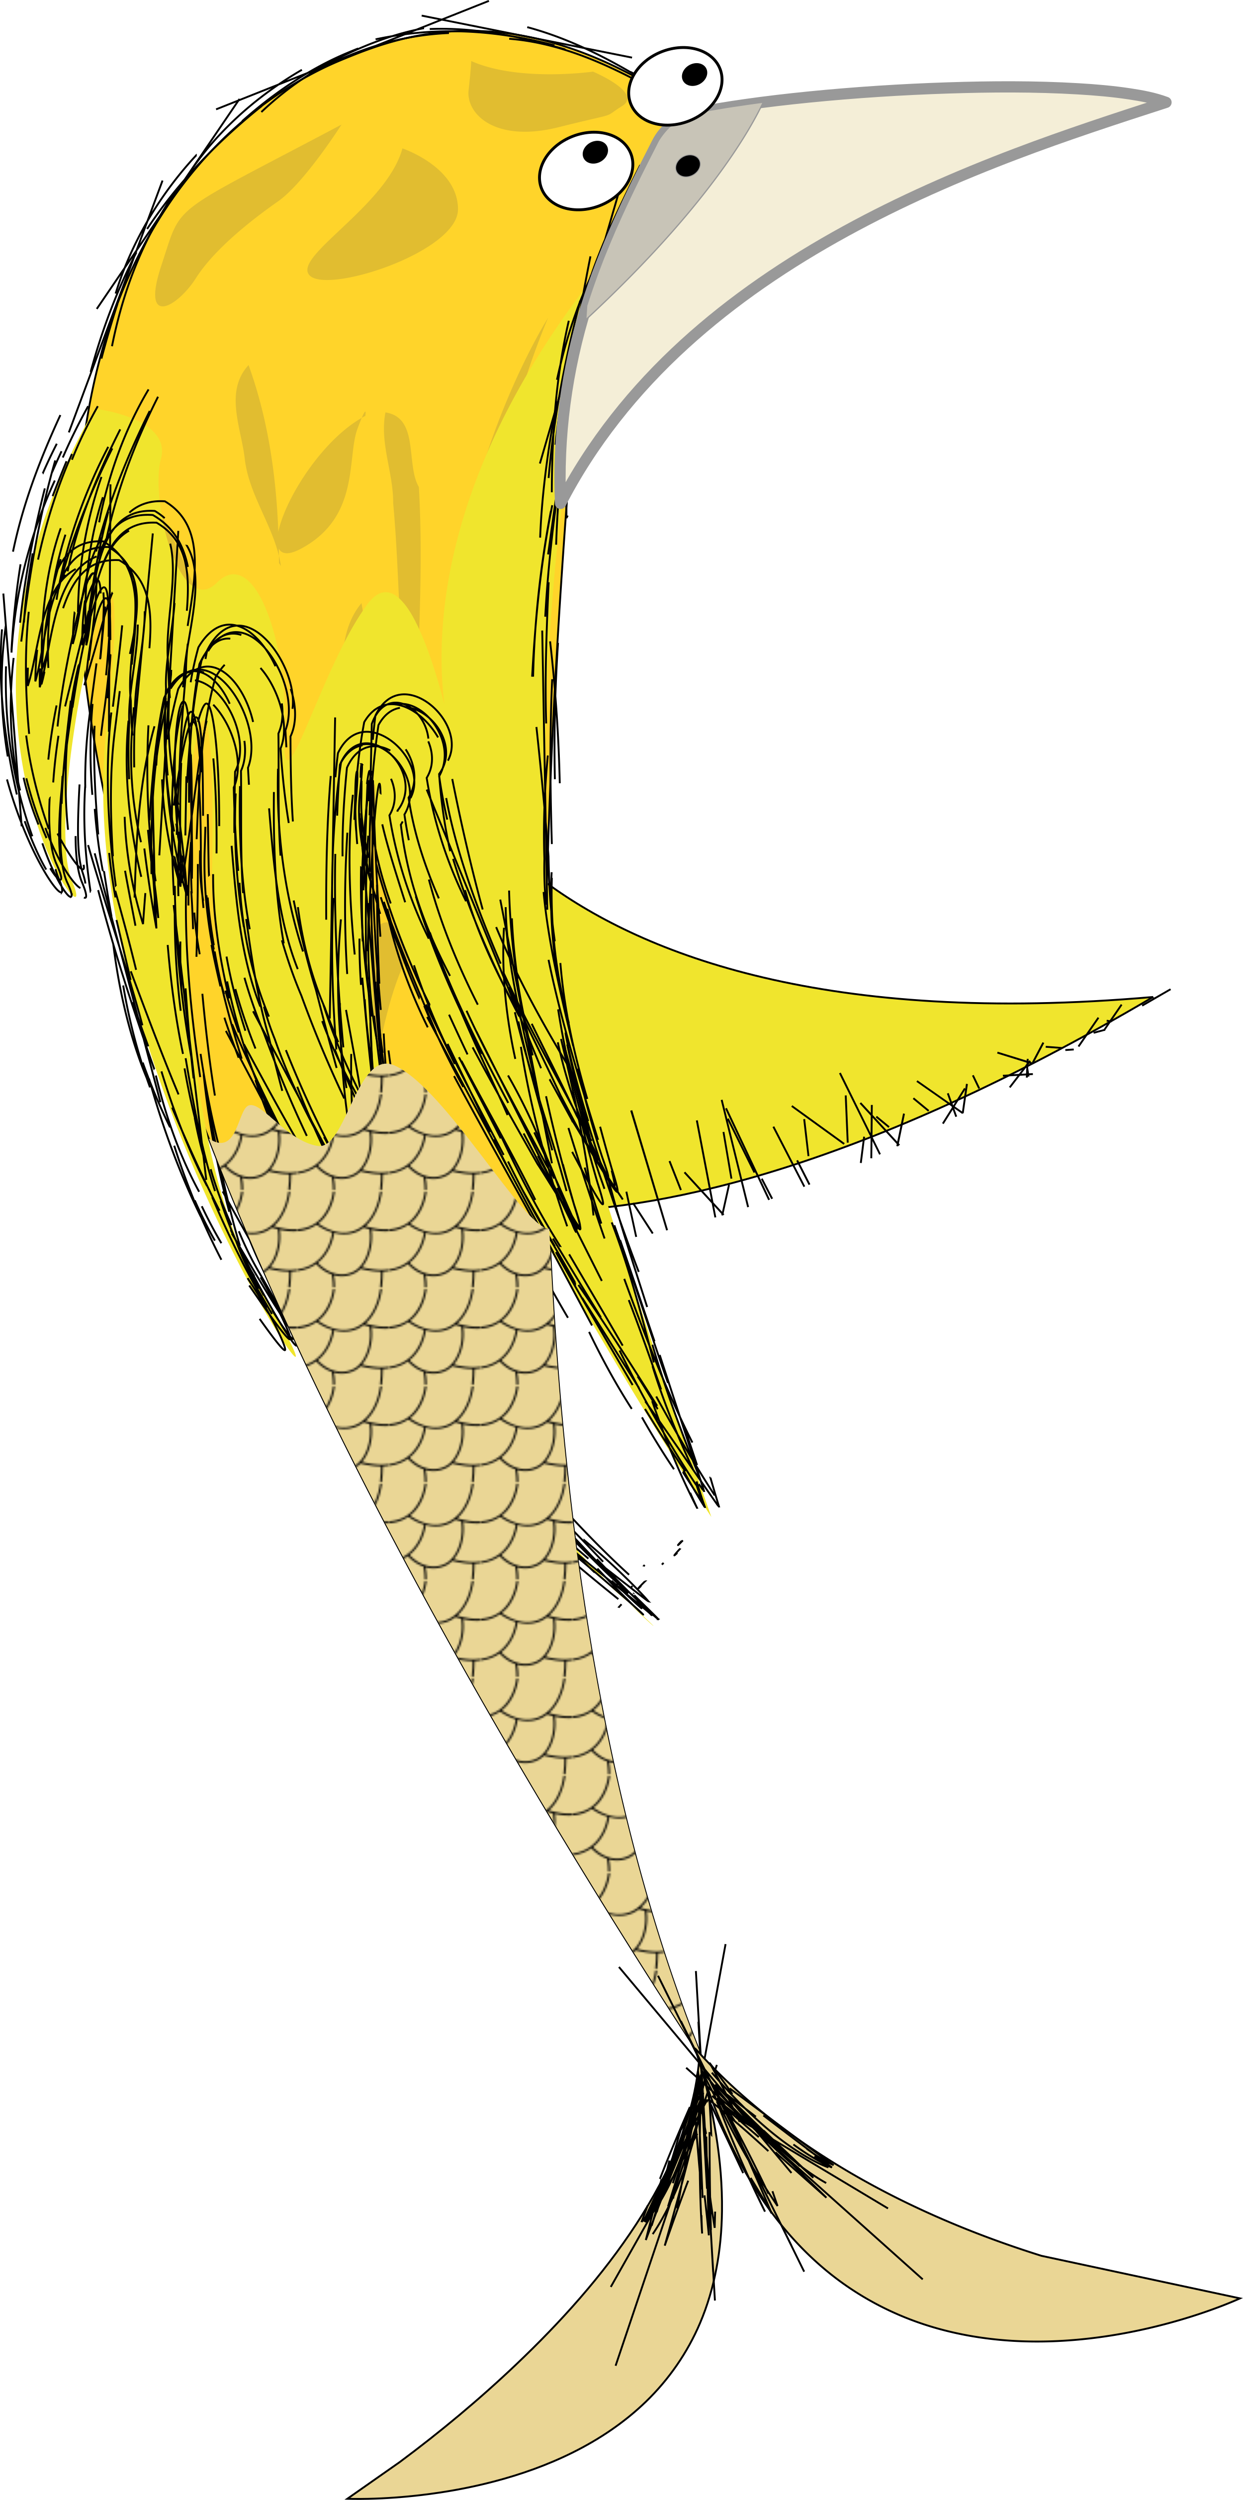 <svg xmlns="http://www.w3.org/2000/svg" xmlns:xlink="http://www.w3.org/1999/xlink" viewBox="0 0 663.98 1335.1"><defs><pattern id="b" xlink:href="#a" patternTransform="translate(789.31 989.03)"/><pattern id="a" width="48.656" patternUnits="userSpaceOnUse" patternTransform="translate(789.31 989.03)" height="51.094"><path style="block-progression:tb;text-indent:0;text-transform:none" d="M18.594 0s-.625 7.42-5.563 13.375c-2.468 2.978-5.996 5.481-11.124 6.375-.612.107-1.248.193-1.907.25v1.031a23.54 23.54 0 002.094-.281c3.115-.543 5.63-1.725 7.75-3.187 2.862 2.054 5.665 3.376 8.406 4.187l-.03.156s-.827 7.799-6.47 13.594C9.073 38.25 5.303 40.575 0 41.407v.937c3.94-.597 7.113-1.964 9.625-3.75 2.595 2.765 5.448 4.586 8.313 5.594.157.666.615 2.889.656 6.906h1c.052-3.329-.332-5.512-.563-6.531 3.992 1.107 7.976.618 11.345-1.188 1.04-.558 2.032-1.31 2.937-2.218 4.1 1.063 7.706 1.503 10.906 1.5-.026 4.839-.015 2.47-.469 8.437h1c.403-3.37.425-5.936.532-8.437 1.182-.04 2.309-.151 3.375-.313v-.937c-3.948.619-8.741.384-14.594-1.094 3.932-4.57 6.178-12.266 5.124-20.031 3.563.762 6.708.98 9.47.75V20c-3.515.308-7.719-.128-12.72-1.594C40.487 14.385 43.655 7.803 44.75 0h-1c-1.322 9.435-5.726 16.778-11.78 19.969-5.868 3.091-13.34 2.53-21.25-3.032 1.156-.901 2.219-1.883 3.093-2.937 5.184-6.254 5.781-14 5.781-14h-1zm16.375 19.188c1.085.334 2.14.6 3.156.844 1.468 9.76-2.434 19.368-8.219 22.469-5.68 3.045-13.188 2.088-19.469-4.563.715-.565 1.396-1.13 2-1.75C18.357 30.108 19.22 22 19.22 22c4.808 1.233 9.364.875 13.219-1.156a17.447 17.447 0 002.53-1.656z" color="#000"/></pattern><pattern id="c" xlink:href="#b" patternTransform="translate(1134.4 840.54)"/></defs><path d="M249.646 16.441c-29.5.282-52.1 9.224-68.1 15.907-66.13 27.607-368.58 205.7 194.3 1068.6-106.7-262.19-88.2-627.64-72.6-839.22a276.283 276.283 0 00-3.813 7.156c-1.786-39.82 4.038-74.137 13.906-105.53v-.062c.567-1.8 1.158-3.594 1.75-5.375.034-.103.06-.21.094-.313a361.16 361.16 0 011.875-5.468c.014-.04.017-.085.031-.125.361-1.027.756-2.042 1.125-3.063.301-.832.6-1.672.907-2.5v-.031a395.33 395.33 0 011.562-4.156c.19-.498.37-1.004.563-1.5a421.97 421.97 0 012.093-5.282c.01-.021.023-.04.031-.062.249-.618.5-1.228.75-1.844a483.944 483.944 0 013.719-8.875c.085-.197.165-.397.25-.594.388-.894.796-1.765 1.188-2.656.406-.925.807-1.86 1.218-2.781a572.74 572.74 0 012.47-5.437c.674-1.469 1.346-2.945 2.03-4.407.06-.126.129-.248.188-.375a736.759 736.759 0 014.812-10.062c.203-.415.391-.835.594-1.25.59-1.202 1.188-2.394 1.781-3.593 1.159-2.34 2.326-4.67 3.5-7 1.476-2.93 2.944-5.864 4.438-8.782.054-.104.125-.184.187-.28l.062-.126c.234-.455.454-.92.688-1.375 2.14-4.169 9.833-13.866 18.625-15.25.12-.025.255-.038.375-.062a21.536 21.536 0 00-3.063-2.563c-47.143-32.41-86.26-41.925-117.62-41.625z" stroke="#000" fill="#ffd42a"/><path d="M251.716 32.59s.008 2.835-1.406 15.562c-1.414 12.728 14.153 28.267 48.094 19.781 33.94-8.485 22.624-4.241 33.938-11.312 11.314-7.071-15.562-18.375-15.562-18.375s-39.607 5.657-65.062-5.656zm-69.281 33.938c-93.341 49.5-84.845 41.03-96.159 74.97-11.314 33.941 8.475 22.619 18.375 7.063s29.702-31.1 43.844-41c14.142-9.9 33.938-41.032 33.938-41.032zm32.53 12.72c-8.485 31.113-59.4 58.007-49.5 67.906 9.9 9.9 79.188-12.748 79.188-35.375s-29.688-32.531-29.688-32.531zm77.78 90.53s-46.664 73.529-50.906 168.28c0 0 15.539 39.597 19.781 5.656 4.243-33.94 4.234-50.918 7.062-87.688s24.062-86.25 24.062-86.25zm-159.97 25.188c-13.134 14.292-3.758 33.849-2 50.375 2.216 18.302 13.913 33.774 18.219 51.531-.013-1.311-.038-2.626-.063-3.938 1.544 3.162 5.433 3.611 12.281-.125 31.113-16.97 24.031-48.1 29.688-63.656a124.77 124.77 0 012.344-6c-21.887 12.571-41.174 43.907-44.562 60.906-1.167-30.268-5.551-60.552-15.906-89.094zm60.469 28.188c.634-.364 1.268-.73 1.906-1.063 0 0 .967-5.754-1.906 1.063zm-44.25 73.72c.012 1.247.028 2.504.031 3.75l1.031 1.687a58.476 58.476 0 00-1.062-5.437zm56.906-76.625c-3.223 16.298 4.28 32.201 4.125 48.531 4.116 43.862 2.209 88.436 12.125 131.62.47-46.775 4.31-93.541 1.594-140.31-7.083-12.161.362-37.052-17.844-39.844zM79.65 270.468c-9.024.174-6.707 15.796-3.719 22.219 29.683 51.966 55.795 106.73 69.438 165.28-12.97-64.233-30.459-128.31-61.125-186.56-1.784-.678-3.304-.962-4.594-.938zm113.44 51.625c-14.788 17.928-8.492 42.484-11.812 63.656-.748 18.898-4.873 39.266 4.375 56.844 8.353 8.971 20.866-3.024 21.781-12.062-10.759-35.184-7.652-72.554-14.344-108.44zm13.34 170.46c-1.207.059-2.596.578-4.219 1.719-10.367 18.358-13.005 39.782-14.469 60.469-.468 11.06-12.207 37.472 7.594 35.375 7.639-26.752 10.029-55.225 22.75-80.344-3.947-4.205-5.141-17.536-11.656-17.22z" opacity=".17" fill="#4d4d4d"/><path d="M292.246 471.79c-1.417 55.782-1.486 114.84.813 175.09 62.827-1.255 168.36-23.39 322.91-114.44-174.86 15.301-271.67-22.629-323.72-60.656z" stroke="#000" fill="#f0e52d"/><path style="block-progression:tb;text-indent:0;text-transform:none" d="M625.046 527.88l-8.813 5.063.313-.282-.031-.03-.031-.032-.062-.094-.719.688.031.062-5.875 3.375.5.875 15.188-8.781-.5-.844zm-26.312 8.344l-5.938 8.656-1.562-.281-.156 1 1.125.187-2.625 3.844-5.532 1.469.25.969 5.657-1.532.125.094.094-.125.312-.094-.062-.28 2.844-4.157.375.062.125-.812 5.781-8.438-.812-.562zm-12.375 6.969l-10.656 15.406.813.593 10.656-15.438-.813-.562zm-29.469 13.375l-5.656 10.75-.75-.22.187-.25-.781-.624-.438.562-.03-.03.061-1.25-1-.032-.062.969-15.5-4.782-.28.97 15.75 4.874-.032.719-.187.25-.25.031.03.25-3.656 4.75-8.593.5.063 1 7.718-.437-4.5 5.875.782.593 5.03-6.53 3.25-.188-.061 1.156 1 .062.03-.53.907-.157-.094-.625 1.938-.125-.063-1-2.032.125-.437-2.719.094-1.906.5-.656 1.219.375.281-.938.781.438 5.688-10.781-.906-.47zm1.75 1.968l-.094 1 8.656.625.063-.968-8.625-.657zm14.875 1.438l-4.469.312.062 1 4.5-.312-.094-1zm-25.344 10.125l.062.375-.156 2.844-2.469.125 2.562-3.344zm-99.062 2.719l-.906.437 16.844 34.094-.125 11.22 1 .03.094-9.25 3.625 7.344.875-.437-4.47-9.094.095-10.25 12.875 14.03-.219 1.095 1 .218.094-.406.094.125.75-.687-.594-.657 3.25-15.78-1-.22-3.125 15.063-13.125-14.25.062-5.344h-1l-.03 4.25-5.22-5.656-.75.687 5.938 6.469-.094 9.313-15.938-32.344zm71.031 1.25l-.906.406 3.375 7.062.906-.437-3.375-7.031zm-30.063 2.875l-.562.812 18.78 13.125.188.563-5.25 8.375.844.53 4.844-7.718 1.406 3.906.937-.343-1.562-4.313 4.344 3.031.25-.375.468.063 2.25-15.656-1-.156-.375 2.625-.625-.407-5.812 9.313-.062-.063-2.375-6.562-.938.344 1.875 5.25-17.625-12.344zm25.469 5.093l-1.656 11.562-3.875-2.718 5.531-8.844zm-218.69.657l-1 .093.906 9.032-2.375 51.594 1 .062 1.969-42.812.375.813 6.219 61.438-10.97-16.688c.025.645.038 1.291.063 1.937l11.125 16.906.062.719.375-.031.156.218.437-.28h.031l.375-.25-.468-.72-6.125-60.562 8 16.844 2.406 21.844 1-.125-2.094-18.938 8.813 18.625.906-.437-10.062-21.219-3.281-29.625-1 .094 2.968 26.75-7.937-16.75-.969-9.438.125-2.469-.375-.03-.656-6.595zm155.41 2.28l-1 .063 1.062 25.22 1-.032-1.062-25.25zm35.937 1.157l-.625.781 8.188 6.75.625-.78-8.188-6.75zm-102.22 1.125l-.969.25 14.125 57.281.969-.25-11.375-46.094 13.844 27.97.75-.376 7.063 14.97.906-.438-23.031-48.906-.907.437 13 27.625-11.094-22.5-.75.344-2.53-10.312zm37.25 3l-.563.813 27.97 20.25.593-.813-28-20.25zm-85.594 2.656l-.969.282 19.188 63.969.969-.282-19.1-63.99zm130.78 3.032l-.625.78 6.781 5.595.625-.782-6.781-5.593zm-38.344 1.656l-1 .125 2.313 19.78.968-.124-2.281-19.781zm-57.344.656l-1 .188 8.094 42.344-13.812-15.062-.75.687 14.906 16.25 1.468 7.594.97-.188-1.157-6.03 3.969 4.312-.125.625.875.187.094.031.03-.156.626-.531-.407-.438 3.407-15.25-.97-.218-3.25 14.562-4.593-5-8.375-43.906zm-75.281.406l.031.094h-.031v-.094zm116.12 2.813l-.906.437 16.562 32.062.875-.468-16.531-32.031zm-26.625 2.969l-.969.156 4.25 24.938.969-.156-4.25-24.938zm74.156 2.562l-1.781 14.031 1 .125 1.781-14.031-1-.125zm-144.34 8.75l-.844.563 16.344 24.562.844-.563-16.344-24.562zm109.5 3.719l-.906.437 6.593 12.97.907-.47-6.594-12.937zm-68.156.406l-.938.375 6.094 15.5.938-.375-6.094-15.5zm49.25 9.375l-.875.469 5.531 10.719.906-.469-5.562-10.719zm-72.281 7.063l-.969.218 5.25 24.125.969-.187-5.25-24.156zm3.531 5.937l-.843.531 10.5 16.25.843-.562-10.5-16.22zm-18.125 4.688l-.875.5 8.813 15.375.875-.5-8.813-15.375zm-27.25 5.78c.097 2.386.208 4.769.313 7.157l.03.063 1.25 6.625.97-.188-.625-3.406 1.843 3.594.907-.47-3.407-6.593-1.28-6.781z" color="#000"/><g><path d="M325.446 137.42c-21.403 82.044-32.024 166.76-33.84 251.53-.655 30.561-.15 61.145 1.452 91.671.584 11.12 1.316 22.232 2.17 33.335.603 7.832 1.281 15.658 1.934 23.486.31 3.711.916 7.391 1.596 11.052.907 4.89 1.98 9.746 3.123 14.586 2.963 12.563 6.38 25.016 9.926 37.427 8.769 30.69 18.411 61.122 28.282 91.475 8.955 27.536 18.156 54.992 27.526 82.39a5884.423 5884.423 0 008.983 26.071l3.396 9.74c0-.007-.01-.01-.01-.013-.01-.013-.017-.025-.025-.038l-.1-.154a655.585 655.585 0 01-1.933-2.976c-1.953-3.02-3.895-6.047-5.83-9.079a2626.766 2626.766 0 01-20.774-33.114c-21.714-35.165-42.73-70.764-62.755-106.92-11.488-20.742-22.642-41.67-33.27-62.867-10.19-20.324-19.919-40.887-28.724-61.848-7.596-18.084-14.591-36.458-19.822-55.362-2.145-7.75-3.983-15.593-5.212-23.54-1.016-6.57-1.636-13.224-1.353-19.866.107-2.526.197-5.052.244-7.58.03-1.672.049-3.346 0-5.018-.014-.53-.034-1.06-.073-1.59a8.66 8.66 0 00-.117-.995 1.698 1.698 0 00-.073-.28c-.019-.052-.039-.106-.08-.14a.068.068 0 00-.044-.016.075.075 0 00-.045.019.378.378 0 00-.097.14c-.103.216-.157.453-.212.687-.094.402-.166.81-.232 1.217a69.968 69.968 0 00-.505 3.958c-.475 4.514-.767 9.044-1.012 13.575-.831 15.395-.985 30.822-.777 46.238a884.2 884.2 0 003.271 64.942c4.548 52.101 13.452 104.04 30.147 153.61 8.472 25.15 19.028 49.668 32.605 72.471 13.01 21.85 28.895 42.131 48.112 58.786 7.613 6.599 15.194 13.235 22.702 19.953 4.077 3.648 8.144 7.308 12.128 11.059.841.791 1.684 1.581 2.494 2.404.094.096.187.192.278.29.05.054.101.108.145.168.01.012.02.024.023.038-.024.005-.037-.004-.05-.012a1.287 1.287 0 01-.073-.05c-.209-.156-.404-.328-.602-.497a69.545 69.545 0 01-1.085-.958 232.016 232.016 0 01-3.541-3.258c-10.143-9.49-19.918-19.37-29.543-29.385a1143.054 1143.054 0 01-46.566-51.522c-18.736-22.03-36.652-44.764-53.48-68.284-18.283-25.557-35.303-52.047-50.282-79.672-14.851-27.39-27.747-55.927-36.977-85.685-8.666-27.938-14.084-57.078-13.562-86.324.215-12.047.313-24.098.14-36.146-.118-8.112-.333-16.226-.918-24.317-.194-2.694-.43-5.386-.77-8.066-.235-1.852-.509-3.702-.934-5.52-.25-1.07-.517-2.158-1.063-3.112-.15-.262-.324-.52-.57-.696a.763.763 0 00-.589-.146c-.238.05-.438.212-.605.389-.25.266-.443.582-.616.904-.555 1.035-.917 2.163-1.25 3.29-.5 1.693-.89 3.417-1.244 5.148a140.77 140.77 0 00-1.205 6.87c-.932 6.092-1.602 12.221-2.16 18.358-.715 7.853-1.226 15.723-1.6 23.599-.93 19.493-1.036 39.023-.447 58.53.67 22.168 2.252 44.315 5.023 66.319 2.775 22.024 6.711 43.934 12.647 65.325 5.354 19.294 12.285 38.281 22.425 55.547 3.817 6.5 7.577 13.032 11.166 19.66 2.076 3.831 4.137 7.677 5.908 11.66.44.99.875 1.985 1.188 3.023.083.276.162.556.188.843.01.087.012.174 0 .26a.287.287 0 01-.065.152.167.167 0 01-.126.047.451.451 0 01-.187-.058c-.208-.105-.382-.264-.55-.424-.657-.62-1.215-1.335-1.767-2.048-2.134-2.757-4.035-5.688-5.91-8.627-2.961-4.645-5.78-9.38-8.528-14.153-7.967-13.84-15.327-28.027-22.275-42.407-19.24-39.822-35.367-81.216-46.941-123.9C65.3 509.5 60.356 485.59 57.565 461.4c-2.735-23.705-3.403-47.71-.825-71.433 1.867-17.172 3.644-34.37 4.274-51.632.165-4.52.27-9.05-.007-13.566-.085-1.372-.204-2.745-.443-4.1-.148-.84-.323-1.688-.698-2.455a2.327 2.327 0 00-.436-.644.959.959 0 00-.49-.275.921.921 0 00-.54.083c-.221.1-.413.256-.586.425-.537.524-.932 1.174-1.3 1.828-.548.978-1.01 2.003-1.442 3.038-1.262 3.02-2.266 6.142-3.21 9.276-1.276 4.237-2.402 8.52-3.455 12.818-2.657 10.843-4.852 21.795-6.76 32.794-2.102 12.125-3.842 24.315-5.078 36.559-1.12 11.092-1.886 22.24-1.622 33.386.106 4.46.379 8.924 1.04 13.336.51 3.394 1.219 6.787 2.57 9.941.835 1.947 1.658 3.92 2.068 5.998.102.516.192 1.046.115 1.567a1.07 1.07 0 01-.146.435.495.495 0 01-.272.208.717.717 0 01-.392-.018 1.99 1.99 0 01-.502-.239c-.49-.307-.91-.715-1.31-1.132-1.39-1.45-2.537-3.115-3.632-4.798-3.892-5.981-6.946-12.472-9.672-19.067-4.072-9.853-7.26-20.062-9.742-30.431-6.944-29.01-8.26-59.286-4.64-88.893 5.008-40.956 19.592-80.45 40.248-116.17l6.37 1.105c4.615.977 9.174 2.271 13.532 4.077 4.62 1.915 9.158 4.395 12.4 8.2 1.484 1.741 2.637 3.786 3.186 6.006.605 2.444.455 5.039-.207 7.468-.884 3.24-1.168 6.615-1.254 9.973-.106 4.15.142 8.306.597 12.433.99 8.963 2.899 17.842 5.907 26.344 1.336 3.775 2.897 7.481 4.886 10.957 1.59 2.776 3.442 5.458 5.895 7.511.982.822 2.068 1.532 3.26 2.003a8.218 8.218 0 003.431.587c1.248-.064 2.468-.44 3.579-1.012 1.38-.71 2.601-1.699 3.699-2.796 2.04-2.041 4.523-3.802 7.37-4.274 2.407-.399 4.909.287 6.973 1.586 2.595 1.633 4.631 4.026 6.364 6.555 2.263 3.304 4.026 6.927 5.543 10.633 3.912 9.564 6.229 19.72 7.78 29.938 1.787 11.755 2.465 23.683 1.97 35.562-.105 2.512-.174 5.028-.121 7.542.034 1.604.096 3.213.37 4.794.086.49.192.978.363 1.445.114.308.253.614.477.853.155.164.364.284.589.291.249.008.488-.1.697-.238.724-.475 1.225-1.219 1.707-1.938.787-1.174 1.458-2.422 2.105-3.679 1.942-3.774 3.628-7.674 5.313-11.57 4.755-10.996 9.318-22.077 14.375-32.937 5.25-11.277 10.842-22.478 18.125-32.562 1.363-1.888 2.915-3.675 4.823-5.011 1.392-.976 3.007-1.681 4.703-1.802 1.571-.111 3.153.295 4.556 1.011 1.66.847 3.099 2.076 4.384 3.424 3.443 3.612 5.926 8.027 8.144 12.496 2.784 5.611 5.067 11.46 7.136 17.371 4.195 11.983 7.5 24.263 10.407 36.622a486.454 486.454 0 012.849 12.88c.254 1.227.503 2.456.743 3.687a204.554 204.554 0 01.19.981l.049.254c0 .021.01.043.012.064v.017l-5.198-19.942c-3.279-18.284-3.594-37.034-1.865-55.53 2.728-29.162 10.687-57.709 22.037-84.709 16.383-38.974 39.72-74.774 66.506-107.48z" fill="#f0e52d"/><path d="M301.246 558.14c.55 1.951 1.13 3.997 1.732 6.134a1729.178 1729.178 0 0110.64 39.616m-2.869-10.215c2.003 7.446 4.314 15.315 6.88 23.473m-5.279 6.374c2.5 9.803 5.522 19.881 8.86 29.943m6.949.881c4.27 11.994 8.273 23.846 12.139 35.426 5.676 17.001 11.1 33.448 16.528 48.793m-8.26-8.955c3.794 12.315 8.11 23.77 12.15 33.59a494.884 494.884 0 009.386 21.334m1.984 6.618a279.64 279.64 0 004.394 13.505l.17.478c.02.053.034.094.043.121 0 .014.01.024.011.03v.011c0-.002-1.152-1.756-3.191-5.122a293.87 293.87 0 01-8.432-14.912m-5.054-.596c-4.789-7.107-10.432-16.02-16.358-26.429-.245-.43-.49-.864-.737-1.3m8.377-4.392a482.948 482.948 0 00-10.673-17.476m-2.697 4.616c-5.676-9.698-12.098-20.604-19.036-32.524-6.937-11.92-14.386-24.851-21.967-38.474m2.453-2.885a413.062 413.062 0 01-11.238-18.91c-8.251-14.725-15.801-30.074-22.703-44.867m-3.875 2.597a1240.1 1240.1 0 00-7.465-15.85c-4.972-10.394-10.095-20.882-15.03-31.278m-6.229-6.274c-4.237-10.11-8.658-20.447-12.905-30.726-5.47-13.242-10.64-26.382-14.91-38.877m-1.95 6.45c-1.834-6.225-3.5-12.128-4.925-17.696-2.043-7.977-3.59-15.263-4.49-21.832-.566-4.129-.877-7.975-.906-11.531m5.632-4.03a68.156 68.156 0 01-.307-6.525c.01-2.804 0-5.186-.04-7.164a107.454 107.454 0 00-.17-4.74 31.249 31.249 0 00-.126-1.5 8.248 8.248 0 00-.15-.94 1.757 1.757 0 00-.082-.264.298.298 0 00-.087-.129.07.07 0 00-.045-.014.084.084 0 00-.047.022.457.457 0 00-.103.15c-.072.147-.15.391-.235.728-.085.337-.177.767-.274 1.288a81.664 81.664 0 00-.635 4.194l-.08.627m.757-2.032c-.305 3.14-.627 7.396-.962 12.668-.511 8.056-1.056 18.5-1.624 30.872m-1.31 2.595a373.948 373.948 0 00-.038 15.65c.172 9.406.702 19.516 1.67 30.258s2.375 22.116 4.247 34.114m1.066-.388l.261 2.478c1.516 14.296 3.184 28.477 5.257 42.33 2.073 13.853 4.555 27.38 7.776 40.509m-2.005.573c4.572 22.14 10.506 44.524 18.19 67.202a551.805 551.805 0 0010.764 29.058m-3.449-6.916c6.7 16.257 14.86 31.448 24.662 45.383.203.289.407.577.612.865m-9.756 7.989c13.908 20.875 30.06 40.121 50.445 55.469m2.157 1.208c.38.321.761.641 1.143.96a1495.353 1495.353 0 0122.812 19.367c5.693 4.932 9.597 8.397 11.975 10.557a98.252 98.252 0 012.448 2.277c.113.111.204.203.273.275.069.072.116.125.142.16.013.016.02.029.023.036l-.001.008h-.01c-.01-.002-.022-.01-.042-.023a1.462 1.462 0 01-.074-.054c-.12-.093-.326-.269-.613-.526a74.855 74.855 0 01-1.107-1.016 240.416 240.416 0 01-3.616-3.458c-4.224-4.114-10.747-10.647-18.978-19.471m3.078-.305a2037.916 2037.916 0 01-11.342-11.89c-6.672-7.052-13.822-14.716-21.22-22.896-7.396-8.18-15.038-16.876-22.841-26.242a700.24 700.24 0 01-5.485-6.666m-3.511 2.559c-15.368-18.96-31.562-41.16-47.308-67.432a566.529 566.529 0 01-4.958-8.437m-5.592 7.318c-16.687-23.292-31.083-47.58-43.22-72.945a481.004 481.004 0 01-5.248-11.345m1.512-10.612c-10.398-20.583-20.773-41.927-28.99-61.8m3.594 4.386a379.805 379.805 0 01-2.692-7.808 361.623 361.623 0 01-4.495-14.51m1.996 4.145c-5.422-22.862-8.69-44.763-8.548-66.379m-2.18.882a167.387 167.387 0 01-.212-5.85c-.187-9.98-.297-19.026-.464-27.085m-2.513.923c-.013-3.084-.028-6.045-.049-8.877-.071-10-.21-18.359-.487-24.936-.138-3.288-.309-6.135-.515-8.544s-.448-4.38-.725-5.925-.587-2.663-.927-3.377c-.17-.357-.348-.613-.531-.772-.183-.16-.372-.223-.562-.199-.19.024-.382.135-.573.325-.19.19-.38.461-.567.808-.374.693-.738 1.69-1.084 2.964l-.067.25m-4.736-10.45c-.426 1.306-.853 2.88-1.272 4.71a110.843 110.843 0 00-1.3 6.737c-.83 5.063-1.566 11.253-2.122 18.46-.556 7.205-.93 15.43-1.07 24.503-.214 13.861.13 29.727 1.005 46.687m.442 8.66c-.018 5.118.057 10.269.23 15.444a420.274 420.274 0 002.97 37.662m11.576-9.096c.893 9.732 1.913 19.526 3.119 29.287a652.114 652.114 0 003.567 25.079m-4.11 2.966c2.725 13.866 5.394 27.743 8.337 41.217 2.728 12.491 5.695 24.635 9.153 36.081m-.582-7.813c3.082 7.517 6.574 14.684 10.463 21.362 4.652 7.99 8.384 14.61 11.237 19.886 2.852 5.278 4.83 9.217 6.025 11.9.598 1.34 1 2.367 1.222 3.092.11.362.176.65.198.863.01.106.01.195 0 .265a.297.297 0 01-.063.156.16.16 0 01-.125.05.452.452 0 01-.185-.054c-.143-.07-.325-.206-.543-.408-.436-.405-1.02-1.071-1.736-1.986-1.434-1.831-3.4-4.656-5.793-8.37a291.673 291.673 0 01-2.922-4.635m5.952-5.292c-1.54-2.763-3.248-5.844-5.115-9.208-3.02-5.44-6.46-11.622-10.24-18.378-3.78-6.756-7.9-14.086-12.201-21.815a2027.44 2027.44 0 01-4.81-8.691m-11.683 13.497c-5.208-10.595-10.253-22.212-14.919-34.593-4.667-12.382-8.957-25.528-12.73-39.104m-.426-17.343a436.596 436.596 0 01-8.091-23.61m4.96 12.397a741.509 741.509 0 00-5.003-17.861c-6.93-23.68-15.213-48.364-22.63-73.618a955.045 955.045 0 01-1.378-4.736m13.27 5.95c-1.399-22.138-1.753-44.708.95-66.414 1-8.029 1.89-15.273 2.696-21.773M53.63 351.6c1.064-11.497 1.928-20.595 2.462-27.687m2.865 17.886l-.008-1.334c-.033-5.676-.083-10.138-.285-13.447-.102-1.654-.239-3.022-.417-4.116s-.397-1.915-.658-2.478a2.363 2.363 0 00-.42-.653.916.916 0 00-.477-.282.858.858 0 00-.527.076 2.015 2.015 0 00-.568.416c-.39.387-.804.992-1.232 1.793-.428.801-.87 1.8-1.32 2.974-.896 2.35-1.816 5.408-2.687 9.012-.872 3.603-1.694 7.753-2.41 12.293-.779 4.933-1.431 10.328-1.918 16m-4.018-6.808a212.938 212.938 0 00-3.186 15.465c-2.011 11.898-3.255 24.99-3.634 37.845-.36 12.206.04 24.175 1.17 34.598m4.016 3.34c0 .504.003 1.004.008 1.5.05 4.905.344 9.393.907 13.318.563 3.924 1.395 7.286 2.525 9.938s1.793 4.641 2.06 5.999c.134.679.17 1.2.116 1.567a1.08 1.08 0 01-.146.436.477.477 0 01-.272.208.711.711 0 01-.39-.017 1.715 1.715 0 01-.333-.14m-1.95-5.05a2.963 2.963 0 01-.18-.09c-.39-.215-.858-.57-1.39-1.062-1.064-.986-2.387-2.521-3.877-4.593-2.98-4.144-6.617-10.441-10.191-18.764a159.15 159.15 0 01-3.032-7.608m-3.7-1.79c-2.792-6.812-5.366-14.51-7.452-22.986a176.07 176.07 0 01-.487-2.029m-1.851 6.826c-2.258-9.26-3.937-19.861-4.644-31.71-.707-11.847-.442-24.944 1.181-39.07m-1.145-2.851c.334-5.74.874-11.61 1.65-17.598 3.011-23.26 9.553-48.305 21.488-74.31m-6.426-3.822a300.906 300.906 0 017.487-15.815m269.36 317.87l.15.636c2.521 10.667 5.522 23.312 8.332 37.108a649.348 649.348 0 015.019 27.564c1.51 9.5 2.814 19.236 3.83 28.973m9.746 3.703c4.203 10.996 7.839 22.07 11.042 32.794 4.483 15.014 8.143 29.324 11.44 41.987m3.15-3.994c4.283 13.15 8.431 25.764 11.975 36.61a6422.786 6422.786 0 0111.005 33.935l.622 1.932.159.495c.018.056.03.098.04.126 0 .014.01.024.01.031v.011c0-.002-1.01-1.449-2.891-4.171m8.173 5.58a672.496 672.496 0 01-9.772-15.578 853.491 853.491 0 01-15.511-26.548 943.581 943.581 0 01-5.67-10.256m-9.239-4.57c-4.948-7.851-9.988-15.878-15.048-23.922a4915.232 4915.232 0 00-15.26-24.14m-7.609 10.616a773.817 773.817 0 01-20.187-36.47m5.866-8.076a5575.24 5575.24 0 00-5.664-10.264c-11.482-20.758-23.56-42.314-35.36-64.083-1.842-3.396-3.675-6.797-5.498-10.2m4.94 5.793c-8.274-14.802-15.096-29.44-20.884-43.328m-2.628-4.205a448.273 448.273 0 01-3.226-7.538c-6.127-14.696-10.662-27.91-13.836-39.99m9.515-3.554c-1.644-5.182-3.22-10.133-4.692-14.857-2.587-8.31-4.847-15.92-6.578-22.83a196.703 196.703 0 01-.946-3.943m-13.967 3.29c-.477-5.597-.543-10.842-.137-15.65.252-2.983.443-5.529.578-7.648.135-2.12.214-3.813.242-5.096.014-.641.016-1.18.01-1.618a9.446 9.446 0 00-.066-1.016 1.933 1.933 0 00-.058-.286.315.315 0 00-.073-.142.061.061 0 00-.04-.017.072.072 0 00-.044.017.367.367 0 00-.088.136c-.059.136-.117.361-.174.672-.057.312-.114.71-.168 1.19a65.072 65.072 0 00-.287 3.86c-.16 3.21-.249 7.657-.153 13.14.097 5.569.383 12.206 1.036 19.707m5.869-4.454c-.526 7.47-.895 16.068-1.09 25.749-.264 13.247-.186 28.533-.041 45.522m-2.049 4.543c.659 7.371 1.33 14.91 2.048 22.555 1.858 19.803 3.997 40.32 7.388 60.621m3.18 1.124c1.78 11.398 4.221 23.382 7.298 35.602m-2.623-7.011c1.786 9.165 3.962 18.376 6.48 27.565m3.428 11.228c1.987 9.068 4.53 18.024 7.541 26.867 5.516 16.198 12.598 32.015 20.703 47.42m-3.114-5.9a233.46 233.46 0 0013.169 24.467m8.45 6.337c.406.673.816 1.345 1.228 2.017 6.084 9.926 12.693 19.766 19.832 29.148m.395-5.1c5.468 6.078 10.938 12.088 16.497 17.903m-10.005 7.053a172.062 172.062 0 0011.922 11.107c9.495 8.026 17.07 14.143 22.984 18.895m-3.612-9.83l.656.579c5.907 5.212 9.927 8.89 12.376 11.186a101.312 101.312 0 012.52 2.421c.116.118.21.215.28.292.071.076.12.132.147.168.013.018.02.031.024.04v.007c0 .001 0 .002-.01.001-.01-.002-.023-.009-.042-.02s-.043-.03-.072-.051a12.389 12.389 0 01-.598-.494c-.28-.241-.64-.56-1.078-.952-.876-.786-2.06-1.87-3.529-3.243a627.715 627.715 0 01-7.358-6.997m5.615 3.685c-6.11-5.547-14.015-13.06-23.325-22.408-6.32-6.347-13.293-13.541-20.894-21.511-7.602-7.97-15.832-16.718-24.76-26.14m6.148-6.681a380.38 380.38 0 01-5.21-5.897c-10.546-12.185-20.344-25.122-29.434-38.914m3.16 10.948c-5.697-7.668-11.354-15.483-16.91-23.49m-8.783-1.187a428.74 428.74 0 01-5.504-6.874c-8.532-10.88-17.058-22.76-25.619-35.161m7.988-4.69c-8.635-15.263-18.34-29.646-28.346-43.663-4.7-6.583-9.464-13.087-14.206-19.569m-.018-.32c-11.445-21.756-19.602-44.09-25.463-67.504a362.006 362.006 0 01-3.13-13.63m-3.567 2.662c-1.738-7.306-3.372-14.712-4.814-22.164m-6.25 4.983a189.03 189.03 0 01-2.87-22.227m4.731-6.266c-1.461-8.867-1.989-17.891-1.652-26.96m8.77 1.622c0-.45.003-.902.007-1.353.108-14.141-.23-26.394-.813-36.736a400.26 400.26 0 00-.905-12.643m-12.262-.51c-.146-4.866-.3-9.008-.482-12.537-.163-3.17-.349-5.845-.564-8.08s-.46-4.028-.739-5.422-.588-2.39-.928-3.016c-.17-.313-.347-.534-.53-.665-.182-.13-.37-.172-.56-.123-.19.05-.382.188-.572.416-.19.228-.379.545-.565.949-.371.807-.732 1.962-1.072 3.45-.34 1.487-.658 3.306-.944 5.442a129.99 129.99 0 00-.75 7.347c-.42 5.513-.662 12.24-.617 20.033.044 7.792.375 16.65 1.104 26.352.22 2.924.475 5.923.77 8.99m.638-3.459c-.681 10.342-.897 21.883-.592 34.372m6.85-2.634c.359 5.15.637 10.538.847 16.13.051 1.366.098 2.746.142 4.137m-6.777 6.608c-.107 8.82.093 17.513.552 26.02m2.221-1.006c.804 11.884 1.792 24.03 3.007 36.169.396 3.963.817 7.925 1.264 11.878m-4.83-5.306c1.909 10.887 4.213 21.727 7.042 32.262m-1.607-5.883a232.08 232.08 0 005.741 24.047m2.784 3.402c2.985 10.271 6.706 20.343 11.138 29.862m2.317 8.129c2.856 8.056 6.395 15.595 10.502 22.52.655 1.104 1.296 2.18 1.922 3.228m.828-6.01c3.851 6.775 6.835 12.367 9.14 16.928 2.676 5.296 4.437 9.198 5.48 11.854.522 1.328.863 2.342 1.042 3.059.089.358.137.642.147.853 0 .105-.001.192-.015.262a.294.294 0 01-.074.154.176.176 0 01-.134.048.507.507 0 01-.197-.056c-.153-.072-.348-.211-.585-.417-.475-.413-1.115-1.091-1.91-2.024-1.592-1.865-3.803-4.746-6.565-8.543s-6.075-8.51-9.878-14.014c-.833-1.206-1.69-2.45-2.569-3.73m7.735 5.215a442.837 442.837 0 01-10.333-19.688m-12.276.749a404.087 404.087 0 01-9.424-19.621c-5.593-12.496-11.013-26.334-15.754-41.314m-2.222-9.785c-5.426-10.943-10.284-22.634-14.61-34.608m2.449 9.044c-6.02-14.334-10.653-30.13-14.016-46.675-1.718-8.453-3.11-17.097-4.206-25.824m11.889-9.593c-1.934-10.075-3.825-19.844-5.562-29.388m-4.91 8.203a501.21 501.21 0 01-2.115-17.565c-2.465-24.128-3.185-49.8-.341-74.764l.046-.404m.831-3.098a2796.81 2796.81 0 003.031-25.265c.82-7.155 1.46-13.138 1.928-18.165m-7.25 6.123c.026-1.995.046-3.872.056-5.632.034-5.637-.044-10.062-.283-13.341-.119-1.64-.277-2.994-.475-4.077-.198-1.083-.435-1.895-.708-2.451-.137-.278-.283-.492-.438-.645s-.319-.243-.49-.275a.904.904 0 00-.54.082 2.131 2.131 0 00-.587.424c-.406.394-.84 1.007-1.295 1.82-.456.813-.934 1.825-1.428 3.018-.988 2.385-2.039 5.49-3.106 9.162s-2.15 7.907-3.213 12.565c-2.125 9.315-4.158 20.304-5.986 31.964-.267 1.702-.53 3.42-.788 5.148m-8.513-1.111c-1.93 9.53-3.42 19.39-4.404 28.945m7.577 8.734l-.123 1.964c-.778 12.571-1.271 23.912-.963 33.338.154 4.714.506 8.95 1.11 12.617.604 3.668 1.457 6.767 2.603 9.185s1.817 4.224 2.091 5.459c.137.617.175 1.092.123 1.425a.899.899 0 01-.144.393.426.426 0 01-.271.176.715.715 0 01-.389-.053 2.184 2.184 0 01-.5-.291c-.368-.273-.804-.706-1.3-1.294-.99-1.178-2.214-2.981-3.59-5.383-2.75-4.803-6.113-12.009-9.336-21.338l-.087-.252m3.429-7.588c-3.065-8.727-6.18-19.036-8.687-30.49a218.422 218.422 0 01-3.375-19.491m1.588-.854c-.868-9.336-1.528-19.527-1.683-30.446-.155-10.92.194-22.565 1.482-34.75m-4.65 5.828c.096-.946.198-1.896.303-2.85 1.147-10.405 2.763-21.287 4.904-32.73s4.804-23.444 8.021-36.16m4.168 4.134c2.24-5.889 4.712-12.11 7.421-18.656m-1.992-1.963c3.87-8.944 8.387-18.13 13.54-27.436m254.98 334.7a220.067 220.067 0 002.03 10.097c2.317 10.37 5.784 22.986 10.09 36.957.01.035.02.07.032.105m-2.113-5.114c3.964 12.824 8.457 26.937 13.348 41.507 4.89 14.57 10.186 29.583 15.752 44.102m-7.744 3.71c.6 1.641 1.199 3.275 1.796 4.9 5.845 15.9 11.606 30.998 17.396 44.872 5.79 13.874 11.624 26.535 17.064 37.37l.143.284m-4.208-7.836c2.65 7.642 4.897 14.375 6.703 19.878m7.134 6.712a1452.32 1452.32 0 004.522 15.236l.147.486c.016.054.03.096.037.123 0 .014.01.024.01.031v.011c0-.003-3.092-4.356-8.534-12.233-2.72-3.938-6.032-8.76-9.887-14.358a2068.97 2068.97 0 00-13.207-19.002c-2.479-3.517-5.099-7.198-7.867-11.024m6.325 2.404a2428.108 2428.108 0 00-19.639-30.875 1628.463 1628.463 0 00-22.414-33.722m-1.793-1.257a967.618 967.618 0 00-13.717-23.835m-2.31-3.915a556.68 556.68 0 01-19.783-36.92m-2.335-3.501c-5.918-11.298-11.676-22.245-17.195-32.845a2659.41 2659.41 0 01-9.79-18.967m-.092.748c-7.09-14.097-13.013-28.055-17.828-41.51a344.355 344.355 0 01-2.99-8.716m-3.788.36c-5.934-13.62-10.495-25.748-13.961-36.722m5.303 3.282a227.334 227.334 0 01-3.221-9.68c-2.525-8.207-4.358-15.911-5.501-22.986-1.143-7.075-1.595-13.521-1.31-19.232.142-2.856.236-5.271.288-7.274.052-2.003.061-3.592.036-4.793-.013-.601-.034-1.104-.064-1.513a8.266 8.266 0 00-.11-.948 1.71 1.71 0 00-.071-.266.293.293 0 00-.08-.13.064.064 0 00-.043-.015.078.078 0 00-.045.021.423.423 0 00-.096.149c-.066.147-.136.389-.208.723-.073.335-.148.762-.226 1.28a81.775 81.775 0 00-.486 4.17c-.16 1.669-.32 3.653-.48 5.937m-8.574-3.41a239.57 239.57 0 00-.788 8.119c-.465 5.754-.822 12.52-.952 20.025-.13 7.503-.03 15.74.344 24.488.438 10.268 1.258 21.234 2.36 32.672m5.9 3.078c.982 9.102 1.707 18.492 2.238 28.036.565 10.154.91 20.481 1.207 30.824.295 10.342.543 20.698.983 30.915m10.064 6.629c2.384 13.405 5.04 26.844 8.086 40.36m-3.282-5.039c3.073 16.542 7.29 32.715 12.198 48.422 3.54 11.333 7.437 22.425 11.53 33.239m-2.15 7.097c5.432 14.303 12.466 26.741 20.895 37.635 6.96 8.996 14.872 16.94 23.638 23.972m6.193 3.626c8.894 11.345 17.885 21.583 27.242 30.748 8.599 8.423 14.978 15.231 19.773 20.568.443.494.873.975 1.289 1.443m3.514.624c4.662 4.645 7.982 7.866 10.076 9.942a117.007 117.007 0 012.378 2.4c.11.116.197.212.264.288.067.075.113.13.138.166.013.018.02.031.022.039v.008s0 .002-.01 0a.152.152 0 01-.044-.021 1.304 1.304 0 01-.076-.051 13.022 13.022 0 01-.628-.503c-.295-.246-.674-.57-1.134-.972-.92-.803-2.163-1.915-3.703-3.334-2.78-2.56-6.526-6.12-11.104-10.673-4.579-4.553-9.989-10.103-16.156-16.615m-1.887 6.46a254.337 254.337 0 01-3.968-3.824c-6.923-6.816-14.453-15.006-22.418-24.658m2.33-10.704c-8.318-8.48-16.655-17.496-24.848-26.765a956.957 956.957 0 01-5.564-6.352m-1.323 3.808c-14.692-18.119-29.8-38.662-43.564-61.604m.831-6.642a424.838 424.838 0 01-1.666-2.096c-7.205-9.119-13.916-18.379-20.26-27.682m-3.488 10.711c-8.217-13.04-15.643-25.967-22.178-39.126m-4.69 2.163a537.646 537.646 0 01-7.79-13.654 517.359 517.359 0 01-7.298-13.722m2.966.512c-6.877-13.664-12.754-27.848-17.538-42.644m-8.988-11.918c-2.747-7.266-5.3-14.4-7.604-21.405m11.204 7.007a366.845 366.845 0 01-2.973-9.684c-2.938-10.08-5.367-20.121-7.097-29.944M114.226 507c-1.931-9.75-3.263-19.378-3.926-28.865m-7.877-1.022c-.418-8.725-.561-17.249-.302-25.582.434-13.924.391-25.414.224-34.937-.09-5.124-.226-9.674-.392-13.699m5.303 9.53a179.77 179.77 0 00-.292-9.548c-.18-3.063-.426-5.71-.713-7.945-.287-2.236-.615-4.061-.964-5.49s-.722-2.46-1.106-3.112c-.192-.326-.387-.558-.585-.698s-.397-.188-.6-.148c-.203.041-.41.17-.619.386s-.422.515-.638.898c-.432.766-.877 1.862-1.333 3.262-.456 1.4-.924 3.104-1.404 5.085s-.97 4.24-1.473 6.749c-1.005 5.02-2.057 11.042-3.134 17.884a737.493 737.493 0 00-1.565 10.445m6.721-15.593c-.066 3.976-.14 8.233-.218 12.763-.101 5.823-.21 12.098-.305 18.793m6.648 15.289c.021 12.568-.17 26.045-.492 39.928-.073 3.185-.153 6.39-.236 9.612m-15.377-6.329c1.47 17.522 3.83 37.155 7.993 57.308l.182.876m9.392-.012c3.358 22.189 7.732 44.065 14.101 64.293.207.654.415 1.307.625 1.958m1.106-4.407c3.479 13.665 7.46 26.927 11.946 39.245m-7.253 6.454c2.577 5.366 5.296 10.465 8.18 15.268 3.757 6.258 6.875 11.603 9.43 16.112m9.774-1.192a575.555 575.555 0 011.755 3.514c2.528 5.11 4.279 8.897 5.323 11.473.521 1.289.867 2.274 1.05 2.97.09.349.141.625.152.83.01.103 0 .188-.014.255a.28.28 0 01-.072.15.171.171 0 01-.133.044.514.514 0 01-.196-.061c-.15-.076-.345-.222-.579-.437-.468-.428-1.1-1.131-1.88-2.096-1.56-1.93-3.715-4.907-6.36-8.839s-5.78-8.819-9.34-14.581c-5.82-9.42-12.747-21.174-20.865-35.004m-9.095 3.795a213.202 213.202 0 01-4.659-8.633 244.257 244.257 0 01-6.102-12.888m6.543-7.696c-4.69-9.071-9.142-18.915-13.227-29.23-4.086-10.317-7.806-21.102-11.104-31.954m-3.81-1.174a1339.693 1339.693 0 01-15.469-45.74c-5.21-16.4-10.194-33.276-14.526-49.881l-.003-.01m-4.088.56a287.114 287.114 0 01-2.578-22.186c-.881-11.621-.983-23.135-.21-34.628m-.018 1.579c-.179-12.63.55-25.69 2.344-39a7534.49 7534.49 0 003.656-27.39m-4.184-1.583c1.522-10.965 2.558-19.62 3.225-26.362.553-5.596.84-9.874.875-13.022.018-1.574-.028-2.866-.135-3.895s-.274-1.796-.497-2.319a1.954 1.954 0 00-.373-.602.764.764 0 00-.443-.242.78.78 0 00-.494.114c-.17.097-.347.253-.526.467-.358.428-.729 1.087-1.106 1.96a19.85 19.85 0 00-.278.682m12.468 7.034a35.646 35.646 0 00-.972 2.349c-.89 2.354-1.863 5.427-2.95 9.072s-2.289 7.859-3.617 12.49a1945.712 1945.712 0 01-7.496 25.523m-3.932-5.687l-.923 6.295c-1.758 11.966-3.694 24.903-5.306 37.582-1.611 12.678-2.875 25.09-3.21 35.83-.167 5.37-.104 10.321.246 14.675.172 2.137.412 4.13.727 5.958m-2.984 3.545c.412 1.614.896 3.084 1.457 4.382 1.101 2.55 1.737 4.495 1.986 5.826.124.665.152 1.178.093 1.54-.03.18-.08.323-.153.428a.48.48 0 01-.277.203.735.735 0 01-.397-.022 2.104 2.104 0 01-.51-.246c-.377-.238-.825-.622-1.335-1.148-1.02-1.052-2.288-2.67-3.728-4.8-2.88-4.259-6.442-10.562-10.113-18.485-3.672-7.924-7.45-17.456-10.828-28.365a249.925 249.925 0 01-2.117-7.223m.41-12.241A234.735 234.735 0 01.99 371.708c-.325-11.72.213-24.364 2.15-37.87m8.217 8.8c.506-4.144 1.032-8.319 1.586-12.527 1.725-13.114 3.71-26.531 6.316-40.457s5.828-28.351 10.246-43.776m8.926-.358c3.746-9.374 8.367-18.945 13.82-28.598m245.72 339.72c.177.834.362 1.679.554 2.535 2.37 10.555 5.94 22.812 10.602 35.655a372.29 372.29 0 0010.208 25.154m4.8 6.527c2.54 10.136 5.51 20.517 8.657 30.848 3.148 10.331 6.467 20.611 9.667 30.562 1.094 3.404 2.175 6.769 3.23 10.085m-9.815-3.71c6.462 16.786 12.096 33.055 17.268 47.742m-4.77 6.22c3.223 9.357 6.326 17.563 9.197 24.661 4.249 10.505 7.994 18.606 10.68 24.174a355.021 355.021 0 004.222 8.461l.055.107c.01.012.011.021.014.027v.01c0-.004-1.418-2.94-3.853-8.444m3.246-4.154c-2.43-3.64-5.7-8.65-9.552-14.869a619.845 619.845 0 01-13.006-22.035c-5.876-10.43-12.202-22.35-18.41-34.952m1.667-2.594a4440.658 4440.658 0 00-13.273-22.708c-4.806-8.178-9.963-16.929-15.325-26.078m-8.561-1.26a4347.985 4347.985 0 01-12.395-22.759c-6.873-12.734-13.427-25.154-19.428-37.27m3.856-.604a3858.534 3858.534 0 00-11.393-22.185c-3.632-7.028-7.309-14.121-10.95-21.181m4.578-1.485a1503.29 1503.29 0 01-9.87-21.233m-11.377 6.768a290.944 290.944 0 01-8.753-19.472c-6.43-15.858-10.708-30.56-13.424-44.023m-5.497-5.793a184.753 184.753 0 01-3.321-10.318c-2.478-8.562-4.112-16.633-4.983-24.11-.87-7.479-.98-14.362-.338-20.528.32-3.083.581-5.71.776-7.895s.324-3.93.39-5.251c.034-.661.052-1.216.055-1.667 0-.451-.01-.8-.035-1.046-.013-.124-.03-.222-.05-.296s-.041-.122-.067-.146a.06.06 0 00-.04-.02.061.061 0 00-.041.017.327.327 0 00-.082.131c-.054.131-.105.349-.153.65-.047.302-.09.687-.13 1.152a61.68 61.68 0 00-.164 3.741c-.01.487-.016 1.003-.019 1.547m3.796 1.066c-.162 3.033-.322 6.965-.504 11.743-.215 5.655-.466 12.497-.769 20.425-.302 7.928-.66 16.944-1.015 26.9m7.293-2.95v.096c-.077 15.676.33 33.337 1.21 52.715m-2.024-1.047c.196 4.408.491 8.92.888 13.522a373.867 373.867 0 002.945 24.467m3.092-1.27c1.891 14.098 3.956 28.126 6.409 42.109s5.296 27.927 8.785 41.94m-10.491 7.63a210.083 210.083 0 0014.395 44.592c5.022 11.14 10.96 21.792 17.704 32.105m.966.68c6.232 12.572 12.408 25.13 18.895 37.064 6.828 12.562 14.005 24.431 21.909 34.962m-.395 3.634c6.395 8.845 13.835 16.735 22.148 23.76a830.426 830.426 0 0013.308 10.984c4 3.243 7.552 6.089 10.642 8.575 6.183 4.97 10.52 8.502 13.16 10.716a107.857 107.857 0 012.724 2.339c.126.114.227.208.305.283.077.074.13.129.16.164.014.017.023.03.025.037v.008c0 .001 0 .002-.01 0-.01-.001-.02-.01-.037-.021a1.323 1.323 0 01-.067-.053 11.61 11.61 0 01-.55-.51c-.258-.249-.589-.577-.99-.982a256.9 256.9 0 01-3.222-3.33 932.973 932.973 0 01-6-6.369m-1.266-10.319c-6.151-5.585-14.128-13.226-23.101-22.545-6.371-6.616-13.245-14.077-20.438-22.189m.511 10.191c-7.643-9.376-15.981-18.885-24.736-28.44-5.753-6.278-11.683-12.583-17.687-18.96-6.003-6.377-12.08-12.828-18.107-19.446m-1.188-6.689a2743.24 2743.24 0 01-18.634-24.566 2254.262 2254.262 0 01-22.77-30.903m-3.06-3.608a438.194 438.194 0 01-15.07-23.923m9.416-4.192c-4.935-7.423-9.822-15.241-14.661-23.313-12.414-20.708-24.54-43.07-36.242-64.765m-1.172 7.773c-2.29-7.45-4.51-14.917-6.558-22.417-3.149-11.531-5.89-23.138-7.883-34.86m-.432-3.353c-1.48-8.72-2.601-17.188-3.293-25.466m-2.234 5.586c-.954-9.479-1.448-18.66-1.42-27.57.043-13.765-.254-25.004-.734-34.28a386.205 386.205 0 00-.594-9.383m1.366-2.61c-.469-5.318-.862-9.904-1.25-13.786-.305-3.058-.606-5.68-.918-7.888s-.635-4-.975-5.4c-.339-1.398-.694-2.404-1.066-3.04-.185-.317-.375-.541-.567-.675-.193-.134-.39-.177-.588-.131-.199.046-.4.181-.602.404s-.407.534-.611.929c-.409.79-.82 1.922-1.223 3.37-.404 1.448-.8 3.213-1.18 5.274-.38 2.061-.744 4.418-1.083 7.05-.68 5.264-1.257 11.627-1.708 18.946-.45 7.319-.773 15.594-1.016 24.717-.044 1.648-.085 3.323-.125 5.026m7.61 3.861c-.943 10.77-1.392 22.197-1.354 33.85m-1.24-9.78c-.16 6.418-.17 12.983-.03 19.673.456 21.895 2.554 45.114 5.772 69.115a964.913 964.913 0 001.784 12.655m1.831-1.556c1.923 18.752 5.08 37.104 9.006 54.512a472.54 472.54 0 004.68 18.943m3.584-6.42c4.053 13.907 9.132 26.893 15.055 38.582 4.268 8.422 7.549 15.438 9.987 21.067 2.139 4.937 3.635 8.805 4.602 11.63m.847 1.514c.174.345.335.672.485.98.607 1.256 1.014 2.22 1.239 2.902.112.34.178.611.2.812a.94.94 0 010 .25.26.26 0 01-.062.146.152.152 0 01-.125.042.47.47 0 01-.185-.065c-.142-.079-.323-.229-.54-.449-.436-.44-1.017-1.159-1.734-2.143-1.433-1.97-3.404-4.998-5.822-8.976-2.419-3.977-5.284-8.903-8.5-14.69a607.63 607.63 0 01-18.233-35.504m-5.011 7.119a222.164 222.164 0 01-4.676-8.28 257.728 257.728 0 01-5.781-11.456m-1.428-7.73c-4.936-9.083-9.38-18.942-13.238-29.372-3.858-10.429-7.132-21.427-9.869-32.715m-3.135 6.344c-5.858-16.185-10.481-32.982-13.621-50.464a301.645 301.645 0 01-.686-3.968m6.876-8.35c-3.352-13.92-7.186-28.076-11.113-42.221m.089 3.536a299.978 299.978 0 01-3.362-23.756m-5.825-9.883c-.01-.114-.018-.228-.027-.343-1.61-20.298-2.693-39.549-1.924-57.659m3.408 5.348c.477-4.141.99-8.234 1.556-12.282a550.136 550.136 0 003.466-31.301m-5.498 2.716c.821-8.216 1.356-15.004 1.66-20.534.31-5.652.379-9.991.24-13.188a47.627 47.627 0 00-.126-1.984m-3.645-4.834a27.146 27.146 0 00-.165-2.046c-.134-1.086-.327-1.898-.57-2.455a2.232 2.232 0 00-.399-.645.866.866 0 00-.463-.274.823.823 0 00-.515.082 1.991 1.991 0 00-.554.425c-.38.395-.783 1.01-1.204 1.825-.42.816-.86 1.833-1.316 3.032-.912 2.4-1.892 5.53-2.924 9.243s-2.118 8.008-3.227 12.738a510.42 510.42 0 00-6.5 32.419c-1.202 7.23-2.253 14.677-3.022 22.075m.496 4.977c-.696 4.499-1.297 9.068-1.791 13.623a292.087 292.087 0 00-1.007 11.297m14.048 1.056c-.435 8.164-.768 15.855-.807 22.747-.028 5.074.104 9.716.477 13.781.373 4.066.988 7.555 1.914 10.32.89 2.653 1.378 4.673 1.55 6.084m-.952-10.027l.036.172c.137.694.174 1.226.12 1.602a1.122 1.122 0 01-.145.446.49.49 0 01-.272.215.715.715 0 01-.391-.008 1.994 1.994 0 01-.504-.227c-.37-.223-.812-.59-1.316-1.094-1.007-1.01-2.263-2.577-3.709-4.668-2.205-3.19-4.854-7.604-7.777-13.123m-5.873 2.356a181.077 181.077 0 01-2.46-5.91c-2.947-7.436-5.855-16.14-8.297-25.937m-5.075 8.658c-.393-1.762-.78-3.55-1.16-5.36-2.53-12.032-4.777-25.084-6.142-38.911-1.365-13.828-1.854-28.424-.631-43.948m11.73-3.696c.05-.785.104-1.571.161-2.36.806-11.157 2.331-22.63 4.515-34.513m-10.525-.902c2.397-11.599 5.709-23.377 9.94-35.47s9.381-24.5 15.362-37.498m270.74 336.12l.17.8c2.435 11.38 5.71 24.62 9.455 39.157.835 3.244 1.694 6.554 2.57 9.927m-11.54-5.265c2.758 8.95 5.78 18.506 9.015 28.434s6.687 20.225 10.295 30.607m8.376 1.031a4913.17 4913.17 0 018.098 23.82c3.49 10.331 6.88 20.404 10.19 30.08m-1.107 1.789c2.892 10.024 5.942 19.365 8.912 27.909 2.97 8.544 5.86 16.294 8.475 23.129 3.904 10.199 7.191 18.372 9.465 24.03m-3.653-1.188v.008a818.656 818.656 0 003.317 9.752l.044.126c0 .014.01.024.011.032v.01c0-.002-.996-1.486-2.793-4.22a1236.566 1236.566 0 01-7.547-11.636m1.345-.324c-4.796-6.955-10.992-16.366-18.284-28.064a1248.41 1248.41 0 01-3.264-5.267m-7.068-.024c-7.493-11.658-15.261-25.415-22.798-41.125m6.298-7.797c-8.648-13.99-17.106-27.984-25.608-42.034m.935 4.018a2537.03 2537.03 0 01-12.28-21.327 3145.81 3145.81 0 01-5.578-9.832m7.516 6.475c-9.17-18.452-18.882-36.061-28.27-53.336-3.81-7.013-7.566-13.973-11.207-20.913m-3.545 1.68c-5.27-10.933-10.414-21.535-15.366-31.796m2.004.29a364.922 364.922 0 01-4.035-8.325c-4.461-9.507-8.417-18.948-11.898-28.034-3.48-9.086-6.486-17.817-8.989-25.984a292.731 292.731 0 01-3.601-12.714m-4.021-3.624a150.066 150.066 0 01-2.266-10.414c-1.314-7.322-1.915-14.13-1.759-20.251.078-3.062.12-5.676.128-7.854 0-.95 0-1.817-.01-2.602m10.155 6.922a80.961 80.961 0 00-.1-2.421 32.112 32.112 0 00-.119-1.533 8.57 8.57 0 00-.145-.964 1.75 1.75 0 00-.08-.272.312.312 0 00-.087-.133.07.07 0 00-.045-.015.083.083 0 00-.047.02.427.427 0 00-.101.145c-.071.143-.149.38-.233.707-.084.328-.173.745-.268 1.25a78.193 78.193 0 00-.616 4.04c-.439 3.349-.92 7.969-1.39 13.606-.47 5.637-.927 12.288-1.352 19.727-.424 7.439-.816 15.664-1.212 24.528-.356 7.977-.715 16.472-1.146 25.444m-4.307-6.717c-.07 7.69.202 15.955.807 24.719m1.99 7.675c.25 4.235.58 8.515 1 12.835 1.188 12.233 3.083 24.783 5.748 37.588 2.665 12.806 6.098 25.87 10.306 39.172m-2.091-2.4c2.134 8.373 4.038 17.087 5.817 25.997m-2.206-2.382c3.556 13.618 7.15 27.754 10.978 41.69m1.526-1.964a362.02 362.02 0 002.043 7.815c3.108 11.369 6.688 22.346 10.544 32.974m4.457 4.646c5.161 14.114 11.532 27.57 18.712 40.272 1.873 3.312 3.8 6.572 5.777 9.78m.885-7.811c7.424 10.233 14.898 19.96 22.778 28.99m-.46 9.6c6.414 6.568 13.198 13.016 20.413 19.142 1.116.947 2.205 1.877 3.267 2.79m-2.096-9.733a349.251 349.251 0 0119.322 17.25c5.651 5.421 9.537 9.466 11.903 11.996a94.944 94.944 0 012.433 2.68c.113.13.203.238.271.323.07.085.116.147.142.187.013.02.02.034.023.042l-.001.01h-.01a.13.13 0 01-.042-.017 1.236 1.236 0 01-.074-.043c-.12-.075-.327-.22-.617-.43-.289-.21-.66-.489-1.112-.83a388.43 388.43 0 01-3.637-2.806c-4.942-3.846-13-10.186-23.383-18.191m4.733 1.24c-2.061-2.182-4.279-4.514-6.655-6.996a2256.03 2256.03 0 00-16.546-17.084 5516.403 5516.403 0 00-20.3-20.623m-1.55.442c-3.988-4.698-8.123-9.559-12.376-14.57a6580.95 6580.95 0 01-3.33-3.926m1.991 1.446a580.579 580.579 0 01-27.24-36.25m-.27 5.372c-7.878-9.216-15.51-19.45-22.91-30.514a464.813 464.813 0 01-10.617-16.658m-2.929-7.249c-11.374-17.984-23.972-35.722-36.116-52.972m3.264 1.659a3634.126 3634.126 0 01-4.237-8.117c-10.202-19.612-21.223-41.439-30.564-63.733m4.67-4.317a302.021 302.021 0 01-8.25-23.248 271.516 271.516 0 01-2.477-8.519m-6.012 2.803c-7.481-25.557-11.227-51.768-10.386-77.173.143-4.298.265-8.393.367-12.29m7.401-.378c.025-8.768-.12-16.626-.381-23.563-.376-9.957-.989-18.015-1.704-24.284-.358-3.135-.742-5.824-1.14-8.088-.397-2.264-.807-4.102-1.22-5.538-.415-1.437-.832-2.47-1.246-3.124-.208-.327-.415-.559-.622-.699-.207-.14-.414-.188-.626-.147-.21.04-.426.17-.647.386-.221.215-.449.516-.682.9-.466.769-.955 1.87-1.466 3.279s-1.042 3.128-1.592 5.135l-.03.105m4.65-.609a150.65 150.65 0 00-1.373 6.496c-.942 4.929-1.902 10.893-2.9 17.7-.998 6.805-2.033 14.453-3.157 22.692-1.675 12.283-3.544 25.89-5.862 39.751m-3.738 1.542c.066 5.372.215 10.876.457 16.502.95 22.096 3.358 46.074 7.728 71.338.22 1.27.444 2.544.674 3.821m-3.07.363c3.758 22.06 7.418 42.21 12.488 60.304a248.557 248.557 0 003.236 10.657m3.01 5.224c4.76 14.468 10.717 28.237 17.916 40.177m-3.539 1.098c.483.758.967 1.511 1.452 2.259 5.131 7.905 8.867 14.51 11.654 19.797 2.788 5.286 4.614 9.257 5.703 11.962.545 1.353.904 2.39 1.094 3.122.095.366.148.656.16.872.01.108 0 .197-.01.267a.305.305 0 01-.071.158.174.174 0 01-.132.052.493.493 0 01-.194-.052c-.15-.067-.342-.201-.574-.4-.464-.398-1.09-1.054-1.865-1.954-1.55-1.8-3.703-4.577-6.37-8.206a450.832 450.832 0 01-4.418-6.127m4.103-6.146a387.188 387.188 0 01-4.629-7.998 465.213 465.213 0 01-10.438-19.642 511.63 511.63 0 01-11.23-23.916 531.954 531.954 0 01-3.146-7.32m3.947 7.298c-4.207-8.21-8.435-16.974-12.661-26.197-4.226-9.222-8.45-18.902-12.691-28.933m3.42-6.995c-3.835-9.155-7.725-18.925-11.652-29.086-3.928-10.161-7.893-20.713-11.875-31.387-.66-1.767-1.32-3.538-1.98-5.31m-.092 4.649c-2.41-10.487-4.99-21.198-7.553-32.048m-2.639-1.87c-1.477-8.187-2.833-16.26-4.023-24.227m-.637-.094a281.168 281.168 0 01-1.68-9.894 316.171 316.171 0 01-2.632-23.236m-1.277-7.5c-1.28-15.572-1.302-31.098-.096-45.953.071-.88.14-1.748.207-2.606m7.848-3.038c.725-8.793 1.31-16.478 1.738-23.207m-2.37 10.936c1.006-10.398 1.614-18.752 1.913-25.367.258-5.705.284-10.114.118-13.386m-4.93-4.94l-.002-.12c-.03-1.57-.129-2.875-.283-3.92-.154-1.045-.364-1.832-.619-2.37a2.174 2.174 0 00-.415-.622.875.875 0 00-.475-.259.868.868 0 00-.526.096c-.183.09-.373.24-.57.443-.393.408-.812 1.039-1.254 1.87-.442.832-.907 1.866-1.395 3.077-.96 2.383-2.008 5.454-3.138 9.037m2.396 2.032l-.052.19c-1.038 3.815-2.16 8.22-3.368 13.065-2.416 9.69-5.205 21.13-8.162 33.218-.372 1.522-.747 3.053-1.122 4.593m3.045-3.07c-1.299 10.942-2.581 22.168-3.521 33.005-.663 7.634-1.152 15.076-1.353 22.075m-6.43-2.785a158.825 158.825 0 00-.193 11.936c.117 4.891.496 9.37 1.148 13.29.653 3.918 1.577 7.275 2.791 9.924s1.945 4.637 2.259 5.993c.157.679.21 1.2.168 1.566-.02.184-.064.329-.13.436a.451.451 0 01-.26.207.662.662 0 01-.376-.017 1.89 1.89 0 01-.483-.24c-.354-.232-.773-.611-1.245-1.132-.94-1.038-2.092-2.64-3.372-4.774m-2.137.733a.612.612 0 01-.015-.025c-2.65-4.511-5.927-11.239-9.293-19.949a212.826 212.826 0 01-2.18-5.9m4.074 8.078a239.6 239.6 0 01-7.592-25.682 243.736 243.736 0 01-5.13-29.984c-1.165-10.818-1.694-22.459-1.333-35.089m2.9-8.517a509.48 509.48 0 012.013-24.526 419.256 419.256 0 012.854-21.478m9.345-2.458c4.015-18.668 9.754-37.422 18.11-56.46m-10.613 9.826a430.802 430.802 0 015.055-11.264m59.88 242.38l17.422 146.78m-98.61-188.86l-9.78-124.3m56.381 73.855l.84-132.18m257.25 449.23l-88.1-164.78m-33.2 148.49l-74.29-141.03m-35 38.08l-35.09-132.94" stroke="#000" fill="none"/><path d="M59.976 239.47c-11.349 22.753-22.035 48.66-28.658 75.062m3.63-28.994c-7.2 22.565-10.255 46.705-9.115 71.186m-5.97-9.707a161.861 161.861 0 00-.988 16.876c1.727-5.754 2.91-12.968 4.276-20.574 1.367-7.606 2.912-15.603 5.272-22.895 1.62-5.007 3.624-9.679 6.222-13.657m-.94 18.046c.26-.762.527-1.516.803-2.263 2.484-6.735 5.633-12.812 10.23-17.091 2.3-2.14 4.961-3.83 8.08-4.929s6.697-1.608 10.824-1.385c3.633 2.11 6.522 4.594 8.806 7.384 2.284 2.79 3.962 5.886 5.169 9.22 2.413 6.666 2.94 14.282 2.676 22.306a169.976 169.976 0 01-.486 8.138m-8.889-35.851c1.38 5.705 1.594 12.046 1.312 18.637-.329 7.694-1.324 15.728-2.019 23.484-.694 7.756-1.097 15.231-.328 21.825.06 6.193.362 12.372.886 18.51m.702-15.054c-.044.847-.07 1.68-.078 2.498-2.81 25.14-1.136 48.108 3.929 69.541m-8.737-13.55c.639 19.448 4.08 38.624 9.82 57.275.378-5.5.782-11.025 1.232-16.569m4.756 11.823l.118.464c.411-20.01-.512-39.308-.792-57.825a627.007 627.007 0 01-.077-9.285m-1.79 15.953c.1-1.554.203-3.113.309-4.678 1.325-19.65 3.106-40.069 7.474-60.61 2.345-4.821 4.898-8.28 7.55-10.59 2.65-2.31 5.398-3.475 8.118-3.74 1.899-.186 3.783.067 5.615.675m-17.77 8.648c2.078-3.317 4.33-5.756 6.659-7.412 2.74-1.95 5.583-2.818 8.41-2.79s5.639.954 8.332 2.571 5.269 3.927 7.623 6.718c4.708 5.582 8.537 13.09 10.568 20.848 1.015 3.879 1.58 7.82 1.573 11.61-.01 3.79-.583 7.428-1.84 10.707.162 3.003.33 6.026.51 9.072m-2.44-23.438c.273 1.958.397 3.898.357 5.79-.077 3.67-.77 7.16-2.173 10.264.309 21.936-.41 43.735 1.12 65.238m-6.112-25.252c.7 8.6 1.384 17.012 2.236 25.248 2.205 21.327 5.531 41.489 13.076 60.618m-8.46-15.403c2.814 9.76 6.184 19.614 10.393 29.554 6.492 17.849 14.032 36.09 22.911 54.927m-5.096-26.251c9.026 23.574 20.383 46.098 31.806 69.637m-5.864-20.076c4.598 7.693 9.223 15.429 13.852 23.159-4.121-16.82-8.215-33.501-12.136-50.374m3.97 21.195c-6.177-29.143-8.813-59.337-8.855-88.202m1.845 23.623c-2.92-31.597-5.091-66.756-4.302-103.31m-1.635 29.539c-.432-26.752.986-53.361 4.685-78.328 1.76-3.261 3.856-5.59 6.155-7.117a13.422 13.422 0 015.32-2.102m-14.5 17.053c.39-4.275.852-8.571 1.388-12.888 1.714-3.597 3.787-6.246 6.07-8.077 2.283-1.83 4.778-2.845 7.35-3.185 5.146-.68 10.612 1.33 15.311 4.88s8.626 8.636 10.632 14.145c1.004 2.755 1.526 5.615 1.432 8.437-.09 2.691-.74 5.348-2.052 7.837m-10.4-10.32c.341.8.643 1.612.903 2.436.882 2.803 1.268 5.723 1.021 8.617s-1.126 5.76-2.767 8.453c3.62 22.86 10.694 44.97 21.027 65.892m-6.93-22.623c5.475 17.741 12.147 34.9 19.527 51.425 4.994 11.184 10.313 22.078 15.807 32.666m-8.25-22.994c11.807 25.785 27.679 54.196 42.556 82.245.87 1.365 2.038 3.341 3.386 5.683.308.534.625 1.087.95 1.656m-16.389-24.045c3.2 6.077 6.368 12.065 9.47 17.96.792 1.225 1.845 3 3.06 5.095s2.588 4.506 4.022 7.01c2.867 5.006 5.971 10.364 8.507 14.414 1.268 2.024 2.394 3.727 3.277 4.915.442.594.823 1.06 1.13 1.374.154.156.29.275.405.352.115.077.21.112.285.1.037-.005.069-.023.095-.054s.047-.076.062-.136c.03-.119.036-.296.018-.538-.036-.483-.17-1.221-.415-2.25-.49-2.058-1.423-5.274-2.899-9.976a1135.825 1135.825 0 01-6.064-21.869m2.314 33.184c-.565-1.725-1.35-3.952-2.37-6.744-9.866-29.434-17.613-58.838-22.374-89.12m8.05 19.583c-6.754-27.67-13.43-56.124-15.806-82.27m5.989 26.344c-1.533-10.785-2.56-21.538-3.04-32.27m-215.61-251.79c-13.054 24.937-23.067 53.19-27.612 81.652m2.211-21.683c-6.79 22.339-10.052 44.613-10.281 66.869.616-2.082 1.146-4.354 1.621-6.765m-2.42-1.776c-.12 3.395-.155 6.76-.106 10.094 1.853-5.631 3.142-12.796 4.596-20.468 1.454-7.672 3.073-15.849 5.532-23.367 2.458-7.517 5.746-14.354 10.556-19.386 2.404-2.516 5.191-4.585 8.466-6.103.41-.19.827-.37 1.251-.543M30.68 304.38c1.57-3.373 3.494-6.34 5.874-8.744 2.208-2.232 4.808-3.98 7.887-5.11 3.079-1.13 6.637-1.642 10.773-1.382 3.643 2.148 6.568 4.701 8.896 7.575 2.329 2.873 4.061 6.069 5.328 9.515 2.533 6.892 3.206 14.794 3.037 23.102-.17 8.308-1.184 17.017-2.075 25.445l-.018.172m3.227-21.404c-.02 1.81-.094 3.64-.208 5.478-.501 8.122-1.782 16.447-2.833 24.423-1.051 7.976-1.877 15.607-1.519 22.364a306.047 306.047 0 00-.036 30.32m10.281-28.77c-1.418 27.812-.421 55.644 3.864 83.251m-6.066-17.467c1.783 14.101 3.877 28.362 6.473 42.678-.683-15.713-2.083-31.21-3.098-46.355m.438 17.353c-.187-12.087-.118-24.049.47-35.875.952-19.2 3.268-38.044 8.071-56.48m-.077 20.42c1.653-9.165 3.515-18.17 5.84-26.963 2.496-4.35 5.14-7.374 7.858-9.294 2.718-1.92 5.51-2.737 8.269-2.642s5.48 1.103 8.054 2.831 4.999 4.176 7.17 7.137c3.888 5.308 6.959 12.27 8.638 19.618m-21.288-9.23c.76.78 1.498 1.616 2.213 2.5 4.45 5.502 7.99 12.866 9.748 20.385.88 3.76 1.312 7.559 1.182 11.188-.13 3.63-.822 7.089-2.188 10.168.371 14.767 1.008 29.605 2.395 44.5m-1.375-41.34c-.72 16.424-.31 33.797 1.563 51.215a302.805 302.805 0 002.833 20.091m1.235-4.234c3.021 21.699 6.18 42.984 12.096 62.997 2.291 9.832 4.672 19.427 7.171 28.767m1.939-21.777c12.205 30.577 26.204 58.9 43.497 86.797m-23.112-40.4c7.204 13.618 15.248 27.207 23.942 40.9a480.5 480.5 0 01-4.097-25.086m3.816 30.104c-7.34-28.38-9.56-58.956-9.151-90.257m-2.529 18.229c-5.14-32.442-5.512-61.447-2.974-90.111m3.36 29.19c-1.622-25.204-1.478-50.37.083-75.47m-2.575 12.635c-.166-15.358.755-31.28 2.352-47.322 1.62-3.633 3.599-6.302 5.787-8.146 2.188-1.844 4.586-2.864 7.05-3.203 3.447-.475 7.024.377 10.336 2.17m-20.235-.861c1.85-1.4 3.868-2.192 5.95-2.469 4.805-.64 9.944 1.46 14.292 5.162 4.349 3.702 7.914 9.01 9.55 14.779.818 2.884 1.152 5.884.861 8.856a20.518 20.518 0 01-2.89 8.694 250.441 250.441 0 002.35 13.713m-3.28-10.02c-.296.588-.621 1.17-.978 1.743 1.719 14.911 5.012 28.861 9.51 42.207s10.202 26.082 16.755 38.541m-10.758-23.177c4.21 11.983 9.067 23.84 14.363 35.624 8.346 18.573 17.782 36.967 27.486 55.386m-19.016-29.663c11.071 20.604 22.81 41.56 34.778 62.493.894 1.301 2.097 3.19 3.502 5.43 1.405 2.242 3.013 4.837 4.713 7.551a729.402 729.402 0 003.524 5.576m-11.62-23.139a420.14 420.14 0 011.77 3.531c.78 1.279 1.808 3.135 2.973 5.34a345.739 345.739 0 013.796 7.438c2.66 5.353 5.42 11.189 7.619 15.677 1.099 2.244 2.061 4.15 2.82 5.492.38.671.71 1.201.979 1.561.134.18.254.318.358.41.103.09.19.136.259.132.034-.002.063-.016.086-.044s.04-.068.05-.122c.02-.108.014-.27-.022-.49-.072-.439-.262-1.108-.59-2.038-.655-1.859-1.853-4.757-3.782-8.932-5.745-13.329-11.91-26.794-18.28-40.461m17.233 31.341c-8.134-30.552-19.411-61.656-27.618-95.529m9.529 23.063c-7.394-30.081-11.82-58.538-12.601-88.031m-207.72-246.3c-12.948 25.548-23.018 50.693-28.09 75.838m-3.7-23.04c-7.76 22.196-10.851 48.088-10.025 75.303 1.183-2.964 2.156-6.366 3.06-9.983m-10.579 9.177a202.15 202.15 0 00-.061 9.735c1.87-5.57 3.18-12.558 4.66-19.884 1.48-7.327 3.13-14.991 5.625-21.902 2.495-6.912 5.823-13.071 10.677-17.388a24.609 24.609 0 014.655-3.277m-8.01 5.928c1.863-4.226 4.159-7.96 7.096-10.894 2.221-2.22 4.81-3.98 7.85-5.152 3.04-1.172 6.532-1.753 10.552-1.616 3.525 2.023 6.309 4.427 8.48 7.135s3.731 5.719 4.8 8.955c2.138 6.473 2.313 13.844 1.535 21.5-.653 6.421-1.976 13.042-3.346 19.51m7.903-22.788c.01 2.795-.129 5.663-.364 8.577-.646 7.998-2.015 16.342-3.127 24.448-1.111 8.106-1.974 15.976-1.658 22.994-.5 9.01-.633 18.126-.464 27.359m-3.036-24.98c-2.638 25.912-.001 54.784 6.788 83.425m3.58-25.093c1.503 15.253 3.328 31.055 5.541 47.084-.885-10.1-2.18-20.032-3.636-29.814m-9.056 18.88c.488-15.258.987-30.936 2.563-46.8 1.47-14.796 3.873-29.751 8.082-44.68m.96 20.972c.683-13.745 2.398-26.778 5.339-39.148 2.334-4.217 4.881-7.107 7.519-8.907s5.368-2.51 8.061-2.306c2.694.204 5.35 1.325 7.843 3.18 2.493 1.854 4.822 4.442 6.868 7.555 1.331 2.025 2.543 4.272 3.603 6.678m-18.584-12.579c2.035.315 4.034 1.055 5.957 2.14 2.693 1.52 5.237 3.718 7.521 6.376 4.568 5.315 8.085 12.464 9.69 19.747.804 3.64 1.13 7.317.877 10.82-.254 3.502-1.088 6.832-2.607 9.774-.228 10.98-.482 21.895-.388 32.667m3.024-24.999c-.485 20.183.123 41.752 3.073 63.18.61 4.424 1.319 8.843 2.138 13.242m-5.465-24.8c.083 1.471.178 2.943.285 4.414 1.666 22.722 6.381 45.327 15.431 67.056m-2.638-5.236a139.421 139.421 0 005.76 17.256c8.113 23.468 19.879 45.966 32.806 68.47m-14.7-27.93c9.764 20.771 22.385 41.451 36.916 62.306a357.59 357.59 0 01-.411-3.47m-1.529-3.067c2.037 3.291 4.096 6.606 6.173 9.938-4.957-21.5-9.374-42.265-13.366-63.28m4.049 11.976c-3.273-24.568-7.705-47.602-11.885-70.54m-5.176 21.146c-1.938-25.29-3.045-52.977-1.54-80.92m-3.864 11.608c-.129-25.445.304-51.225 2.407-76.755m3.46 21.186c.275-8.98.777-18.045 1.45-27.167 1.517-3.623 3.403-6.289 5.506-8.133 2.103-1.843 4.423-2.866 6.807-3.213 4.767-.695 9.783 1.31 13.88 4.862 4.096 3.552 7.277 8.656 8.424 14.194.574 2.768.64 5.645.05 8.487-.59 2.842-1.834 5.648-3.903 8.27 0 .196.01.393.015.59m4.345-33.315c1.713 2.619 3.063 5.569 3.86 8.66.725 2.817.992 5.75.654 8.658s-1.28 5.787-2.959 8.496c2.695 18.482 8.588 36.489 16.164 53.794m-5.321-10.074c5.486 20.804 13.614 41.318 23.207 60.96.962 1.97 1.939 3.931 2.93 5.883m-16.236-14.359a463.253 463.253 0 003.51 8.951c9.194 22.768 19.509 43.495 28.619 64.348m.253-21.15c7.999 13.958 14.976 28.855 20.866 44.275.662 1.372 1.525 3.365 2.494 5.745a327.73 327.73 0 013.137 8.061c2.189 5.827 4.45 12.24 6.277 17.201.914 2.48 1.723 4.596 2.373 6.09.325.748.61 1.34.847 1.745.12.203.226.36.32.465a.54.54 0 00.193.154m-10.215-23.687c2.317 4.66 4.826 9.5 6.973 13.322 1.229 2.187 2.336 4.042 3.21 5.345.437.651.815 1.165 1.12 1.513.154.174.289.307.404.395.115.087.21.13.284.124a.14.14 0 00.095-.046.3.3 0 00.061-.126 1.61 1.61 0 00.018-.502c-.036-.45-.17-1.137-.415-2.092-.487-1.909-1.411-4.887-2.837-9.197-5.601-18.552-10.5-37.63-14.901-57.694m3.332 28.895c-6.17-22.157-12.965-45.373-18.123-68.842m-1.64 20.024c-4.97-22.68-7.427-46.236-6.036-70.031m2.367 8.942a171.253 171.253 0 01-1.464-19.972m74.448 360.04a73.487 73.487 0 00-2.33 2.34c-.376.397-.674.726-.886.972s-.34.412-.375.482c-.01.017-.012.029-.01.035 0 .006.012.005.026-.002a.939.939 0 00.159-.12c.154-.13.406-.37.76-.73.16-.162.342-.35.545-.563m-11.748-1.85c-.41.373-.77.713-1.077 1.012-.376.364-.672.667-.883.896s-.337.382-.371.448c-.01.016-.012.027-.01.032 0 .005.012.004.026-.004.029-.015.082-.058.16-.13.155-.142.409-.4.768-.786.394-.424.916-1.004 1.574-1.754m6.948 2.278c-.307.286-.59.555-.845.803m1.69 2.93l-.326.353m-6.353 5.619c-.255.27-.486.52-.693.746-.394.432-.699.78-.91 1.035 0 .003-.01.007-.01.01m-154.25-314.57l2.868-160.83m115.81 238.11l-27.606-140.84m-12.735 70.426l66.998 133.24m-239.86-399.21l-9.78 104.27m63.34 150.92l79.7 149.64" stroke="#000" fill="none"/><path d="M79.976 219.47c-11.349 22.753-22.035 48.66-28.658 75.062m3.63-28.994c-7.2 22.565-10.255 46.705-9.115 71.186m-5.97-9.707a161.861 161.861 0 00-.988 16.876c1.727-5.754 2.91-12.968 4.276-20.574 1.367-7.606 2.912-15.603 5.272-22.895 1.62-5.007 3.624-9.679 6.222-13.657m-.94 18.046c.26-.762.527-1.516.803-2.263 2.484-6.735 5.633-12.812 10.23-17.091 2.3-2.14 4.961-3.83 8.08-4.929s6.697-1.608 10.824-1.385c3.633 2.11 6.522 4.594 8.806 7.384 2.284 2.79 3.962 5.886 5.169 9.22 2.413 6.666 2.94 14.282 2.676 22.306a169.976 169.976 0 01-.486 8.138m-8.889-35.851c1.38 5.705 1.594 12.046 1.312 18.637-.329 7.694-1.324 15.728-2.019 23.484-.694 7.756-1.097 15.231-.328 21.825.06 6.193.362 12.372.886 18.51m.702-15.054c-.044.847-.07 1.68-.078 2.498-2.81 25.14-1.136 48.108 3.929 69.541m-8.737-13.55c.639 19.448 4.08 38.624 9.82 57.275.378-5.5.782-11.025 1.232-16.569m4.756 11.823l.118.464c.411-20.01-.512-39.308-.792-57.825a627.007 627.007 0 01-.077-9.285m-1.79 15.953c.1-1.554.203-3.113.309-4.678 1.325-19.65 3.106-40.069 7.474-60.61 2.345-4.821 4.898-8.28 7.55-10.59 2.65-2.31 5.398-3.475 8.118-3.74 1.899-.186 3.783.067 5.615.675m-17.77 8.648c2.077-3.317 4.33-5.756 6.659-7.412 2.74-1.95 5.583-2.818 8.41-2.79 2.827.03 5.639.954 8.332 2.571 2.693 1.618 5.269 3.927 7.623 6.718 4.707 5.582 8.537 13.09 10.568 20.848 1.015 3.879 1.58 7.82 1.573 11.61-.01 3.79-.583 7.428-1.84 10.707.161 3.003.33 6.026.51 9.072m-2.44-23.438c.273 1.958.397 3.898.357 5.79-.077 3.67-.77 7.16-2.173 10.264.309 21.936-.41 43.735 1.12 65.238m-6.113-25.252c.7 8.6 1.385 17.012 2.237 25.248 2.205 21.327 5.53 41.489 13.076 60.618m-8.46-15.403c2.814 9.76 6.184 19.614 10.393 29.554 6.492 17.849 14.032 36.09 22.91 54.927m-5.095-26.251c9.026 23.574 20.383 46.098 31.806 69.637m-5.864-20.076c4.597 7.693 9.223 15.429 13.852 23.159-4.121-16.82-8.215-33.501-12.136-50.374m3.97 21.195c-6.178-29.143-8.813-59.337-8.855-88.202m1.845 23.623c-2.92-31.597-5.091-66.756-4.302-103.31m-1.635 29.539c-.432-26.752.986-53.361 4.685-78.328 1.76-3.261 3.856-5.59 6.154-7.117a13.422 13.422 0 015.322-2.102m-14.501 17.053c.39-4.275.852-8.571 1.388-12.888 1.714-3.597 3.786-6.246 6.07-8.077 2.283-1.83 4.777-2.845 7.35-3.185 5.146-.68 10.612 1.33 15.311 4.88s8.626 8.636 10.632 14.145c1.003 2.755 1.526 5.615 1.432 8.437-.09 2.691-.74 5.348-2.052 7.837m-10.5-10.32c.341.8.643 1.612.902 2.436.883 2.803 1.269 5.723 1.022 8.617s-1.126 5.76-2.768 8.453c3.62 22.86 10.694 44.97 21.027 65.892m-6.928-22.623c5.474 17.741 12.146 34.9 19.526 51.425 4.994 11.184 10.313 22.078 15.807 32.666m-8.25-22.994c11.806 25.785 27.678 54.196 42.555 82.245.872 1.365 2.038 3.341 3.387 5.683.308.534.624 1.087.95 1.656m-16.389-24.045c3.2 6.077 6.368 12.065 9.47 17.96.792 1.225 1.845 3 3.06 5.095s2.588 4.506 4.021 7.01c2.868 5.006 5.972 10.364 8.508 14.414 1.268 2.024 2.394 3.727 3.277 4.915.442.594.823 1.06 1.13 1.374.154.156.29.275.405.352.115.077.21.112.285.1.037-.005.069-.023.095-.054s.047-.076.062-.136c.03-.119.036-.296.018-.538-.036-.483-.17-1.221-.415-2.25-.49-2.058-1.423-5.274-2.899-9.976a1135.825 1135.825 0 01-6.064-21.869m2.314 33.184c-.566-1.725-1.35-3.952-2.37-6.744-9.867-29.434-17.613-58.838-22.374-89.12m8.05 19.583c-6.754-27.67-13.43-56.124-15.806-82.27m5.988 26.344c-1.972-13.883-3.103-27.716-3.313-41.516a2671.682 2671.682 0 01-1.964-28.43m3.699 18.013c-.88-29.992-1.17-58.714.18-88.053m-3.2 23.638c-.777-24.497.168-49.917 1.313-75.422m-1.822 18.425c1.489-27.427 4.833-57.292 10.073-88.355m-8.277 14.295c2.82-33.94 9.138-64.496 16.896-94.698m-5.326 36.918c2.47-14.856 5.717-30.232 9.614-45.647m-229.82 60.014c-12.48 24.698-22.455 50.996-28.073 78.414m1.51-17.084c-5.861 22.558-10.272 46.562-11.789 71.397 1.383-5.295 2.012-11.893 2.64-18.73l.062-.66m-3.702 9.06a194.398 194.398 0 00-.06 3.87c1.733-5.677 2.874-12.744 4.15-20.095 1.277-7.351 2.685-14.989 4.91-21.852 2.223-6.863 5.258-12.958 9.793-17.215 2.267-2.128 4.91-3.797 8.018-4.865 3.109-1.067 6.682-1.534 10.81-1.255a34.505 34.505 0 015.28 3.846m-18.877-2.935c2.33-2.083 4.99-3.718 8.072-4.777 3.168-1.088 6.78-1.566 10.92-1.28 3.645 2.175 6.52 4.74 8.77 7.624s3.877 6.085 5.01 9.539c2.268 6.907 2.561 14.829 1.937 23.215-.625 8.386-2.163 17.24-3.516 25.924l-.04.253m-6.993-12.238c-.573 7.72-1.846 15.67-2.906 23.324-1.098 7.927-1.971 15.541-1.654 22.28-.893 15.46-.569 30.938.9 46.487m-1.012-41.338c-1.802 22.722.134 47.196 4.43 71.267m1.12-4.219c1.862 12.354 3.697 24.606 5.68 36.638-1.326-20.16-4.336-40.663-6.85-61.42l-.136-1.126m12.208 34.248c.388-9.177.744-18.43 1.31-27.696 1.206-19.762 3.36-39.576 8.795-58.799 1.572-2.688 3.214-4.896 4.899-6.67m-18.2 9.348c1.063-6.288 2.424-12.503 4.138-18.626 2.581-4.394 5.366-7.457 8.226-9.412s5.796-2.801 8.71-2.738c2.915.063 5.81 1.039 8.59 2.73 2.78 1.69 5.447 4.096 7.895 7.011 2.971 3.538 5.622 7.827 7.748 12.48m-8.006.921c.55.619 1.088 1.269 1.614 1.946 4.271 5.499 7.756 12.802 9.594 20.195.92 3.697 1.422 7.42 1.384 10.96-.04 3.542-.62 6.903-1.86 9.875.86 13.42 2.255 26.699 4.375 39.825m-5.738-28.972c-.464 16.798.365 34.825 3.053 53.214 2.15 14.712 5.486 29.652 10.312 44.39m-2.73-23.71c2.41 18.235 6.855 36.2 14.263 53.519a425.487 425.487 0 007.285 18.596m-8.043-20.384c7.75 24.909 19.01 47.43 31.047 69.397m-11.875-16.441c7.647 16.228 17.078 32.36 27.214 48.248a784.896 784.896 0 01-3.13-16.187m1.054 20.519c-6.55-27.81-10.551-58.542-11.984-89.765m.812 22.194c-4.798-32.52-7.505-64.916-7.45-96.891m-4.59 25.497c-1.046-30.991-.305-60.942 4.721-91.13m-1.046 23.779c.478-16.306.857-32.542 1.179-48.77 1.304-3.62 2.985-6.274 4.893-8.104s4.044-2.837 6.233-3.165c4.378-.657 8.946 1.397 12.502 5.012 3.49 3.548 6.023 8.6 6.602 14.086m-12.048-16.805c4.03.367 8.018 2.167 11.443 4.88 4.47 3.543 7.974 8.644 9.4 14.167.713 2.76.91 5.627.448 8.453-.46 2.826-1.577 5.612-3.504 8.2 1.03 14.467 2.99 28.263 5.929 41.23m-2.143-28.387c4.771 25.937 14.14 52.471 24.736 78.108a878.023 878.023 0 004.352 10.336m-2.409-19.539c1.963 4.729 3.99 9.361 6.07 13.907 9.688 21.166 20.558 40.468 31.692 59.043m-18.748-21.296c7.327 15.08 15.73 31.573 23.96 48.893.82 1.426 1.918 3.496 3.189 5.972s2.714 5.36 4.223 8.402c2.77 5.58 5.758 11.697 8.285 16.7m-18.065-11.563l2.284 4.301c2.903 5.46 6.096 11.397 8.733 15.961 1.318 2.282 2.495 4.221 3.417 5.587.461.682.859 1.222 1.179 1.589.16.183.3.324.42.417.119.094.217.141.293.138.038-.002.07-.015.098-.042s.049-.067.065-.12c.033-.107.043-.266.032-.483-.024-.432-.14-1.092-.357-2.007-.436-1.831-1.28-4.685-2.6-8.788-3.134-10.766-6.046-21.584-8.6-32.411m8.88 9.437c-9.768-31.296-19.605-63.06-26.462-96.151m10.862 33.752c-7.014-25.79-9.854-51.974-9.094-77.5m-3.106 14.359c-.78-8.352-1.075-16.506-.872-24.523-.644-19.08.116-37.2 1.823-55.209m6.39 14.819c-.633-26.782-2.41-51.758-5.174-75.774m-9.592 18.873c1.656-29.5 4.393-60.31 10.748-91.581m2.077 21.101c.968-29.892 4.135-56.76 6.632-82.019m-4.629 24.793c4.96-31.395 9.682-63.704 16.327-96.787M79.358 207.97c-12.655 21.216-21.527 45.729-26.392 70.973m1.231-24.228c-8.1 23.144-12.215 47.476-12.555 72.171m3.75-6.163a167.689 167.689 0 00-1.469 23.85c1.82-5.538 3.126-12.481 4.637-19.741 1.512-7.26 3.222-14.833 5.749-21.63s5.857-12.823 10.664-16.99a23.806 23.806 0 013.95-2.787m-16.692 15.14l.052-.172c2.105-6.93 5.16-13.06 9.805-17.324 2.323-2.131 5.044-3.795 8.264-4.849 3.22-1.053 6.94-1.496 11.286-1.17 3.856 2.214 6.99 4.813 9.536 7.726 2.545 2.912 4.503 6.14 6.016 9.618 1.413 3.248 2.44 6.715 3.192 10.346m-.655-11.525a28.812 28.812 0 012.389 5.087c2.285 6.373 2.644 13.77 2.085 21.586-.56 7.815-2.039 16.054-3.414 24.062-1.375 8.008-2.645 15.78-2.76 22.66-.097.815-.192 1.63-.285 2.446m2.546-23.226c-.535 5.152-.968 10.185-.901 14.854-1.694 18.459-3.147 37.917-3.674 57.39m-7.27-9.666c1.261 25.637 4.569 49.249 11.372 71.922.09-1.89.184-3.784.28-5.68m-6.878-15.146a452.5 452.5 0 002.993 13.33c.22-19.72-.289-39.75.454-59.608.048-1.264.1-2.527.158-3.789m4.164 21.226a521.31 521.31 0 01.032-13.926c.319-19.88 1.874-40.058 5.512-60.057 2.157-4.68 4.528-8.01 7.007-10.207 2.478-2.196 5.063-3.26 7.605-3.423.63-.04 1.258-.025 1.88.042m-13.255 10.847c.28-1.55.585-3.096.917-4.637 2.318-4.62 4.959-7.872 7.713-9.995 2.755-2.123 5.627-3.117 8.49-3.206 2.863-.09 5.72.726 8.473 2.23 2.753 1.505 5.403 3.698 7.849 6.364 4.89 5.334 8.972 12.562 11.272 19.962 1.15 3.7 1.85 7.443 1.977 11.014.06 1.674-.01 3.31-.212 4.887m-.95-10.62c.495 1.48.92 2.983 1.266 4.498.832 3.645 1.206 7.352 1.012 10.903-.194 3.55-.957 6.946-2.398 9.966.049 15.124.25 30.42 1.276 45.401m-10.146-15.718c-.133 14.074.026 27.606.767 40.783.769 13.666 2.167 26.952 4.512 40.057m5.29-22.932c3.228 15.415 6.827 31.574 11.9 47.789 3.537 13.862 7.185 27.845 11.036 41.669m-7.713-25.038c10.395 28.049 26.572 54.616 43.652 77.963m-17.152-18.739a1749.593 1749.593 0 0017.188 28.863c-2.903-12.354-5.799-24.898-8.485-37.487m-1.846 20.066c-4.482-22.744-7.147-46.297-7.594-69.877m3.327 8.853c-4.337-23.28-5.17-47.94-4.044-72.647m6.045 17.947c-1.923-26.983-3.173-54.906-3.962-83.528m-9.91 21.12c.461-18.6 2.17-35.773 5.235-52.176 1.905-3.302 4.14-5.663 6.567-7.22a14.814 14.814 0 017.757-2.374c5.409-.128 11.155 2.518 16.174 6.833 3.474 2.986 6.591 6.763 8.962 10.925m-22.841-17.54c.46-.119.924-.21 1.391-.276 4.85-.684 10.021 1.41 14.394 5.166 4.374 3.754 7.955 9.175 9.608 15.11.826 2.968 1.169 6.063.887 9.145a22.321 22.321 0 01-2.853 9.076c1.088 7.746 2.548 15.489 4.308 23.218m2.674-21.718c4.47 22.455 9.782 46.037 16.26 69.7m-9.426-10.347c3.812 13.33 8.71 25.723 14.137 37.466 4.155 8.99 8.621 17.6 13.146 25.966m-4.042-11.587c11.422 24.152 23.598 48.135 34.332 72.05m-12.404-22.84a7530.937 7530.937 0 0111.786 21.53c.838 1.268 1.96 3.107 3.264 5.291 1.303 2.184 2.787 4.713 4.348 7.36 3.123 5.292 6.564 11.048 9.405 15.46 1.42 2.207 2.688 4.078 3.677 5.394.495.657.92 1.176 1.26 1.528.17.175.318.31.444.399.125.089.228.133.307.127a.158.158 0 00.102-.046.313.313 0 00.071-.124c.037-.11.055-.275.052-.498-.01-.447-.092-1.129-.268-2.076-.246-1.325-.667-3.168-1.279-5.618m-6.483-3.218c1.032 1.984 1.966 3.672 2.723 4.904.429.699.801 1.25 1.103 1.627.15.188.284.332.398.429.114.096.208.145.282.144a.131.131 0 00.094-.04.26.26 0 00.06-.118c.029-.104.034-.261.014-.473-.04-.425-.18-1.072-.43-1.97-.501-1.794-1.447-4.592-2.884-8.617-5.12-15.708-9.439-31.541-12.887-47.138m4.982 16.211c-7.284-24.587-12.415-48.36-14.39-72.601m2.362 24.261c-6.117-23.695-8.227-48.046-7.027-72.755m-.984 10.575a530.676 530.676 0 01-.681-19.095c-1.76-22.854-4.004-46.223-6.46-69.038m9.862 27.902c-.553-23.91.04-48.017 1.677-72.822m-13.315 18.058c.704-29.382 3.844-58.662 9.487-88.394m-5.717 14.148c.92-24.505 4.527-49.454 8.917-72.736m-.761 23.146c2.8-28.755 10.014-59.869 18.98-90.431m4.938 16.484a5548.347 5548.347 0 015.97-29.455m36.81 692.85a68.74 68.74 0 00-1.94 2.114c-.362.414-.649.755-.853 1.012-.204.257-.326.428-.358.5-.01.018-.011.03-.01.036 0 .006.012.005.027 0a.965.965 0 00.164-.113c.16-.126.42-.354.79-.699.167-.156.356-.336.568-.54m2.371-6.33c-.266.266-.507.512-.721.737-.37.387-.663.709-.87.95s-.333.404-.366.473c-.01.017-.011.029-.01.034 0 .005.012.005.027-.002a.99.99 0 00.162-.121c.157-.134.414-.378.778-.744.4-.402.93-.95 1.599-1.663m-10.281 12.03c-.326.327-.631.636-.914.927m-9.17.193c-.263.278-.474.51-.632.692 0 .003-.01.006-.01.009m-115.81-414.81l61.09 148.81m3.746-274.4l19.876-142.13m-20.3 331.9l-2.7-149.12m-194.4-53.23l-10.14 173.3m121.41 146.43l-14.51-168.91" stroke="#000" fill="none"/></g><path d="M303.246 275.33l-.661 1.356c-.056-14.77.244-28.415 1.153-41.364.908-12.948 2.417-25.193 4.613-37.042m-4.715 8.883c2.154-16.516 6.117-31.77 11.225-46.254v-.06c.626-1.774 1.283-3.541 1.942-5.292.038-.102.067-.206.106-.307.685-1.81 1.379-3.583 2.097-5.371.016-.04.02-.083.036-.123.405-1.007.845-2.002 1.26-3.002.338-.816.677-1.639 1.021-2.45v-.03c.58-1.362 1.167-2.716 1.764-4.067.215-.487.42-.982.637-1.467.02-.042.037-.083.056-.125m-11.739 20.177c.292-1 .59-1.997.897-3 .012-.04.014-.086.026-.127.32-1.046.678-2.081 1.013-3.122.273-.848.546-1.704.828-2.55v-.033c.475-1.42.961-2.832 1.46-4.243.18-.509.35-1.026.533-1.533.652-1.81 1.332-3.607 2.02-5.405.01-.023.023-.043.03-.065.243-.633.489-1.258.736-1.89a358.169 358.169 0 013.717-9.121c.086-.203.167-.41.254-.612.393-.922.808-1.82 1.21-2.74.415-.955.826-1.92 1.25-2.874.838-1.885 1.69-3.753 2.555-5.634.702-1.524 1.404-3.06 2.121-4.581.062-.132.134-.26.196-.391a750.5 750.5 0 015.073-10.53c.214-.437.414-.878.629-1.315.624-1.265 1.258-2.522 1.888-3.789 1.175-2.363 2.36-4.724 3.551-7.094m-1.784 17.73l1.822-3.303c.221-.401.427-.808.648-1.21.64-1.163 1.287-2.32 1.925-3.485 1.246-2.273 2.488-4.545 3.727-6.824 1.557-2.864 3.09-5.744 4.638-8.614.056-.103.129-.181.193-.277.022-.04.043-.082.064-.123.242-.448.47-.905.712-1.353 1.105-2.053 3.617-5.468 6.95-8.54s7.486-5.797 11.914-6.446c.12-.023.257-.035.377-.059a20.994 20.994 0 00-3.033-2.522c-10.898-7.422-21.311-13.547-31.075-18.428m15.29 4.721c-9.062-5.893-17.416-10.898-25.26-15.186-7.843-4.288-15.174-7.857-22.114-10.835-9.083-3.898-17.494-6.783-25.38-8.89m20.323 11.917c-10.083-2.886-19.29-5.19-27.822-6.906-8.532-1.715-16.385-2.846-23.67-3.48-7.569-.657-14.52-.781-20.927-.522m10.259 2.134c-12.928.576-24.001 2.62-33.58 5.244-10.916 2.99-19.883 6.733-27.228 9.91a142.109 142.109 0 00-8.009 3.77m20.191-10.622a338.79 338.79 0 00-6.462 2.66c-5.987 2.526-14.036 6.403-23.498 12.23-9.462 5.826-20.343 13.605-31.889 23.902m10.482-8.131c-7.594 6.1-15.722 13.12-24.014 21.185-6.287 6.114-12.666 12.829-18.94 20.216-6.274 7.387-12.443 15.448-18.264 24.276m16.908-22.628a212.552 212.552 0 00-14.745 24.275c-4.472 8.622-8.513 17.883-12.03 27.969s-6.508 20.994-8.906 33.009m2.892-22.555c-2.947 9.21-5.836 18.914-8.522 29.158m240.57 71.383c.065-16.084.62-31.894 2.056-47.2 1.435-15.306 3.733-30.12 7.015-44.394m-6.31 31.53c2.964-13.696 6.593-26.29 10.93-37.95v-.054a231.583 231.583 0 011.9-4.903c.037-.093.065-.19.103-.283a221.475 221.475 0 012.039-4.922c.015-.036.02-.076.035-.112.393-.917.821-1.82 1.224-2.725.328-.738.656-1.48.991-2.21v-.02a210.12 210.12 0 011.714-3.642c.209-.434.409-.875.62-1.305.754-1.537 1.53-3.049 2.314-4.55.011-.017.026-.031.035-.049.276-.528.554-1.048.834-1.572a199.77 199.77 0 014.177-7.448c.096-.163.188-.33.284-.492l.266-.44m-4.074 12.098l.236-.656c.17-.472.33-.952.502-1.423a312.62 312.62 0 011.895-5.01c.01-.02.021-.038.028-.058.226-.587.455-1.165.685-1.75a370.044 370.044 0 013.424-8.42c.079-.186.152-.376.231-.562.36-.847.74-1.671 1.104-2.514.378-.876.75-1.76 1.133-2.63a447.875 447.875 0 012.303-5.128c.629-1.382 1.256-2.769 1.895-4.138.055-.119.12-.233.175-.351a581.162 581.162 0 014.48-9.369c.187-.384.36-.772.549-1.155.546-1.11 1.1-2.206 1.648-3.307a862.186 862.186 0 013.212-6.38c1.347-2.65 2.674-5.283 4.012-7.87.048-.093.115-.162.172-.247l.055-.111c.17-.329.331-.663.498-.993m-4.986 8.366c.7-1.428 1.4-2.849 2.1-4.267 1.48-3.002 2.935-5.996 4.4-8.958.053-.106.124-.187.185-.286l.061-.127c.229-.462.445-.933.673-1.394 1.045-2.112 3.45-5.62 6.645-8.757 3.195-3.138 7.188-5.908 11.438-6.587.115-.025.246-.037.362-.062a22.23 22.23 0 00-3.202-2.548 286.774 286.774 0 00-30.105-17.177m16.892 12.14c-16.322-9.44-30.89-16.502-44.274-21.346-13.613-4.927-25.983-7.584-37.342-8.468m24.172 3.522c-8.084-2.127-15.89-3.77-23.368-4.961a207.1 207.1 0 00-21.44-2.303 189.97 189.97 0 00-39.223 1.93c-4.056.623-7.89 1.339-11.502 2.099m25.875-5.96a152.401 152.401 0 00-15.881 3.941c-11.247 3.434-20.764 7.716-28.624 11.455-5.037 2.396-11.452 5.805-18.702 10.574-7.25 4.77-15.335 10.896-23.693 18.823m21.652-22.548c-13.427 7.815-29.414 19.08-44.15 34.942a164.643 164.643 0 00-13.632 16.725m1.424-6.112a196.546 196.546 0 00-16.846 20.752 194.667 194.667 0 00-15.242 25.545c-4.247 8.552-8.033 17.783-11.06 27.652m10.906-21.61a313.923 313.923 0 00-13.197 29.578 334.95 334.95 0 00-11.052 33.914M261.165.465l-145.73 57.933M86.821 96.423l-50.049 134.51m91.187-178.11L51.69 164.973m236.71 82.584l45.044-154.75m4.173-62.043l-112.37-22.43" stroke="#000" fill="none"/><g><path d="M111.536 608.07c51.31 132.44 134.91 294.55 264.31 492.84-54.056-132.85-75.975-292.24-82.406-444.69-13.332.482-55.274-75.176-82.753-87.219-20.196-8.851-25.752 45.599-41.056 43.001-16.642-2.826-29.758-23.896-36.678-21.681-6.135 1.963-5.886 27.827-21.388 17.743z" fill="#ead695"/><path d="M986.59 596.66c51.31 132.44 134.91 294.55 264.31 492.84-54.056-132.85-75.975-292.24-82.406-444.69-13.332.482-55.274-75.176-82.753-87.219-20.196-8.851-25.752 45.599-41.056 43.001-16.642-2.826-29.758-23.896-36.678-21.681-6.135 1.963-5.886 27.827-21.388 17.743z" fill="url(#b)" transform="translate(-875.054 11.41)"/><path d="M986.59 596.66c51.31 132.44 134.91 294.55 264.31 492.84-54.056-132.85-75.975-292.24-82.406-444.69-13.332.482-55.274-75.176-82.753-87.219-20.196-8.851-25.752 45.599-41.056 43.001-16.642-2.826-29.758-23.896-36.678-21.681-6.135 1.963-5.886 27.827-21.388 17.743z" opacity=".222" fill="url(#c)" transform="translate(-875.054 11.41)"/><g stroke="#000"><path d="M373.446 1100.11c7.541 26.286 12.585 53.487 12.228 80.831-.266 20.431-3.736 40.968-11.752 59.763-6.693 15.694-16.586 29.999-28.844 41.866-11.434 11.069-24.802 20.049-39.049 27.141-13.494 6.718-27.777 11.788-42.364 15.588-12.737 3.318-25.72 5.673-38.792 7.207-9.406 1.104-18.863 1.793-28.332 1.998-2.696.058-5.394.078-8.09.037l-2.893-.076 27.95-19.58c21.734-16.15 42.59-33.499 62.217-52.15 23.87-22.684 46.082-47.318 64.107-74.875 8.863-13.55 16.674-27.83 22.643-42.88 5.697-14.365 9.689-29.47 10.972-44.87z" fill="#ead695"/><path d="M375.646 1117.71a204.616 204.616 0 01-6.078 28.411 201.322 201.322 0 01-7.728 22.003c-2.618 6.25-5.178 11.418-7.446 15.564-2.268 4.146-4.246 7.27-5.736 9.457m7.919-27.324c-3.415 7.166-6.373 12.402-8.506 15.83-2.133 3.427-3.438 5.05-3.443 5.056 6.529-14.487 13.465-28.734 20.588-42.918m-12.691 19.873c4.889-12.71 10.31-25.468 15.97-38.382-2.985 10.423-5.807 20.74-8.63 30.884m10.25-13.25c-4.491 19.126-9.796 37.706-15.024 56.386 4.065-11.668 8.161-23.294 12.53-34.705m-16.803 16.803c6.168-20.748 14.062-41.153 22.907-61.874a744.918 744.918 0 003.442 20.111m-1.96-13.495c.076-.246.154-.493.232-.74.631 23.216 3.066 44.385 6.328 64.4.071-2.881.153-5.778.244-8.689m-7.322 1.915c.09 3.269.218 6.534.377 9.793-1.466-21.64-1.517-43.49-.96-65.544m5.834 12.742a618.018 618.018 0 00-2.356-34.855 1289.102 1289.102 0 01-4.496 20.757m-.84-14.1c-2.191 14.102-5.315 25.66-8.605 35.21-3.29 9.548-6.76 17.078-9.878 22.924-3.117 5.846-5.889 10.003-7.874 12.712-1.986 2.71-3.19 3.968-3.195 3.974a7746.67 7746.67 0 003.296-8.781m8.224-7.236c-2.578 5.139-4.74 8.833-6.273 11.255-1.533 2.423-2.435 3.572-2.44 3.577 9.873-21.48 20.919-43.472 32.345-64.164l-.294 1.426m-13.915 21.15c3.526-7.041 6.875-14.149 10.108-21.305-5.236 18.8-11.195 37.295-16.89 55.77m.702-24.482c-2.797 11.922-6.028 23.486-9.466 34.815 5.624-17.4 10.791-35.318 16.235-53.348m-8.895 30.823c5.328-14.006 10.402-27.489 15.564-40.363 1.085 14.02 2.237 28.498 3.676 43.492m2.631-28.213c.316 17.503.922 34.871 1.337 52.716-.714-7.237-1.468-14.37-2.313-21.34m3.303 10.091c-1.36-26.127-3.71-51.22-6.768-76.482-.208.858-.417 1.715-.627 2.572m2.106 16.305a674.71 674.71 0 01-1.042-15.708 892.234 892.234 0 00-4.38 27.967m5.416-27.176c-2.25 14.755-5.318 26.645-8.537 36.384-3.22 9.738-6.6 17.312-9.648 23.154-3.047 5.842-5.767 9.947-7.723 12.61-1.956 2.665-3.152 3.886-3.157 3.892 1.42-3.66 2.844-7.34 4.276-11.037m3.24-4.373c-5.166 10.786-9.003 15.684-9.012 15.696 9.967-21.582 20.176-42.822 30.762-62.788-.594 2.55-1.185 5.11-1.772 7.686m-8.96 6.204c2.93-6.518 5.935-13.106 9.018-19.754-5.097 19.221-9.565 37.967-13.27 56.442m-6.188-10.264c-2.81 10.752-5.65 21.598-8.384 32.447 6.686-17.874 13.656-35.739 21.5-53.982m-7.075 23.64c4.748-13.705 9.283-27.478 13.71-41.413.825 16.706 1.494 33.177 2.189 49.248m1.891-25.628c.407 13.65 1.338 28.052 2.562 42.81-.571-17.746-.666-34.918-.755-52.335m-1.35 30.262c-1.083-19.482-2.21-39.574-3.335-60.607a2228.722 2228.722 0 01-3.882 18.756m1.295-74.422l9.2 160.6m6.648-174.99l-25.824 141.17m20.133 49.201l-8.832-148.88m-.545 59.797l-46.246 81.814m2.57 42.1l54.095-160.67" fill="none"/></g><g stroke="#000"><path d="M371.446 1094.11c7.264 25.975 17.306 51.324 31.64 74.171 11.247 17.926 25.242 34.228 41.938 47.232 14.313 11.148 30.557 19.79 47.761 25.547 15.837 5.3 32.436 8.201 49.112 9.118 15.345.843 30.763.033 45.988-2.057 12.959-1.779 25.787-4.48 38.391-7.977 8.901-2.47 17.697-5.328 26.32-8.642h0a204.686 204.686 0 007.235-2.928 121.66 121.66 0 001.892-.829l.648-.295-106.08-22.733c-32.906-10.32-64.969-23.52-95.073-40.343-33.322-18.622-64.287-41.842-89.769-70.264z" fill="#ead695"/><path d="M382.046 1113.21c9.498 10.204 17.82 18.867 25.23 25.96s13.887 12.63 19.354 16.834c5.886 4.527 10.591 7.516 13.838 9.368.302.172.59.334.866.486m-17.512-20.608c.335.246.666.487.995.724 5.994 4.328 10.913 7.235 14.31 9.043a68.346 68.346 0 003.914 1.941 36.103 36.103 0 001.28.55l.09.035a6003.124 6003.124 0 01-36.65-27.8m5.904 14.961c-11.516-8.379-22.5-16.802-33.245-25.384 8.2 7.47 16.561 14.831 24.922 22.023m-6.364-8.863c14.675 14.064 28.537 27.583 42.476 41.201-9.186-8.168-18.34-16.295-27.223-24.206m12.066 9.18c-16.547-14.749-31.368-29.156-45.237-43.877a783.394 783.394 0 0011.452 17.996m-9.116-11.606c-.208-.17-.416-.342-.623-.514 9.38 20.905 20.565 39.764 32.575 57.47a822.17 822.17 0 01-2.724-7.907m-8.145 2.133a483.079 483.079 0 004.168 8.792c-9.73-19.457-18.044-39.125-25.75-58.997m12.228 11.052c-4.977-10.72-10.308-21.131-15.905-31.276a622.634 622.634 0 0111.994 16.4m-10.964-11.425c8.985 10.49 17.047 18.696 24.263 25.24 7.215 6.546 13.574 11.42 18.955 15.079 5.934 4.034 10.674 6.583 13.942 8.14a57.448 57.448 0 003.756 1.642c.429.167.756.286.976.364.11.039.193.067.25.086l.086.028h0c-2.46-1.98-4.922-3.967-7.38-5.961m-4.152-3.967c3.66 2.7 6.742 4.647 9.095 6.015a63.73 63.73 0 003.884 2.097 34.56 34.56 0 001.271.594l.089.038c-19.414-13.745-37.654-28.003-55.513-40.96l1.09 1.06m12.92 14.062c-5.88-4.557-11.938-9.18-18.11-13.852 14.265 13.65 27.81 26.994 41.616 40.318m-19.479-19.152c9.24 8.743 18.047 17.128 26.646 25.278-13.459-12.36-27.376-25.238-41.014-38.228m16.995 23.985c-10.56-9.81-21.376-19.096-32.104-27.774 6.08 12.701 12.226 25.86 18.66 39.534m-5.461-26.076c6.768 15.8 13.826 31.462 20.693 47.603-3.691-6.451-7.424-12.799-11.246-18.98m9.5 8.454c-11.096-23.555-23.184-46.077-35.977-68.767l1.508 2.008m6.138 15.24a686.225 686.225 0 01-7.21-14.079c6.01 7.318 12.19 14.606 18.503 21.924m-41.93-72.734l71.297 144.2m-92.187-148.89l92.164 110.01m6.785 52.726l-65.832-133.82m30 51.73l80.612 48.31m18.553 37.88l-126.37-113.01" fill="none"/></g></g><g><g stroke="#999"><path d="M299.446 268.84c16.504-32.106 39.461-60.704 66.133-85.03 25.982-23.696 55.351-43.5 86.193-60.393 29.199-15.993 59.76-29.404 90.882-41.224 0 0 0 0 0 0 26.426-10.037 53.3-18.846 80.203-27.525h0c-6.27-2.336-12.9-3.551-19.516-4.549h0c-9.066-1.366-18.212-2.143-27.364-2.685-23.13-1.372-46.332-1.232-69.49-.48-24.894.809-49.763 2.413-74.547 4.884-11.252 1.122-22.487 2.429-33.682 4.018 0 0 0 0 0 0-9.497 1.349-18.971 2.886-28.362 4.838-4.52.71-8.492 3.437-11.813 6.584h0c-2.681 2.54-5.138 5.387-6.825 8.673-14.577 28.399-28.507 57.285-38.044 87.749-10.616 33.908-15.359 69.645-13.767 105.14z" stroke-linejoin="round" stroke-width="6" stroke-linecap="round" fill="#f4eed7"/><path d="M407.746 54.566c-.265.034-.517.06-.781.094-.216.028-.441.065-.656.093-2.004.261-3.99.542-5.938.813-1.725.24-3.417.503-5.094.75-1.382.204-2.746.385-4.093.594-.335.051-.668.104-1 .156-2.343.366-4.615.745-6.844 1.125-2.338.398-4.61.775-6.813 1.187-.074.014-.144.049-.218.063-1.844.346-3.635.707-5.375 1.062-.324.067-.68.122-1 .188-.55.086-1.086.196-1.625.344-7.865 2.157-14.592 10.472-16.813 14.53-.066.122-.13.263-.188.376-.452.882-.892 1.773-1.344 2.656-1.503 2.94-3.015 5.892-4.5 8.844-1.243 2.472-2.493 4.953-3.718 7.437-.677 1.371-1.33 2.75-2 4.125a754.46 754.46 0 00-3.594 7.5c-.752 1.59-1.51 3.183-2.25 4.781-.182.394-.35.794-.531 1.188-.111.24-.233.478-.344.719a576.623 576.623 0 00-2.281 5.03c-.873 1.95-1.743 3.88-2.594 5.845-.058.133-.1.273-.156.406a488.537 488.537 0 00-2.188 5.125c-.161.385-.308.77-.469 1.156-.872 2.1-1.75 4.192-2.593 6.313-.01.021-.023.04-.031.062-.78 1.962-1.53 3.957-2.282 5.938-.13.344-.276.686-.406 1.03-.74 1.968-1.445 3.951-2.156 5.938-.78 2.178-1.54 4.36-2.281 6.563-.448 1.33-.88 2.66-1.313 4-.287.886-.595 1.765-.875 2.656v.063l-.5 7.468c65.3-60.466 88.4-102.39 94.8-116.22z" stroke-width=".665" fill="#c8c4b7"/><path d="M1248.5 38.862c0 7.18-7.5 13-16.75 13s-16.75-5.82-16.75-13 7.5-13 16.75-13 16.75 5.82 16.75 13z" transform="matrix(.375 -.157 .146 .404 -100.074 266.28)"/></g><g stroke="#000"><path d="M336.977 82.032c3.986 10.227-3.466 22.681-16.643 27.816s-27.092 1.008-31.077-9.22 3.466-22.681 16.643-27.817 27.092-1.007 31.077 9.22z" fill="#fff" stroke-width="1.529"/><path d="M1248.5 38.862c0 7.18-7.5 13-16.75 13s-16.75-5.82-16.75-13 7.5-13 16.75-13 16.75 5.82 16.75 13z" transform="matrix(.375 -.157 .146 .404 -149.554 258.97)"/><path d="M384.627 36.802c3.986 10.227-3.466 22.681-16.643 27.816s-27.092 1.008-31.077-9.22 3.466-22.681 16.643-27.817 27.092-1.007 31.077 9.22z" fill="#fff" stroke-width="1.529"/><path d="M1248.5 38.862c0 7.18-7.5 13-16.75 13s-16.75-5.82-16.75-13 7.5-13 16.75-13 16.75 5.82 16.75 13z" transform="matrix(.375 -.157 .146 .404 -96.544 217.49)"/></g></g></svg>